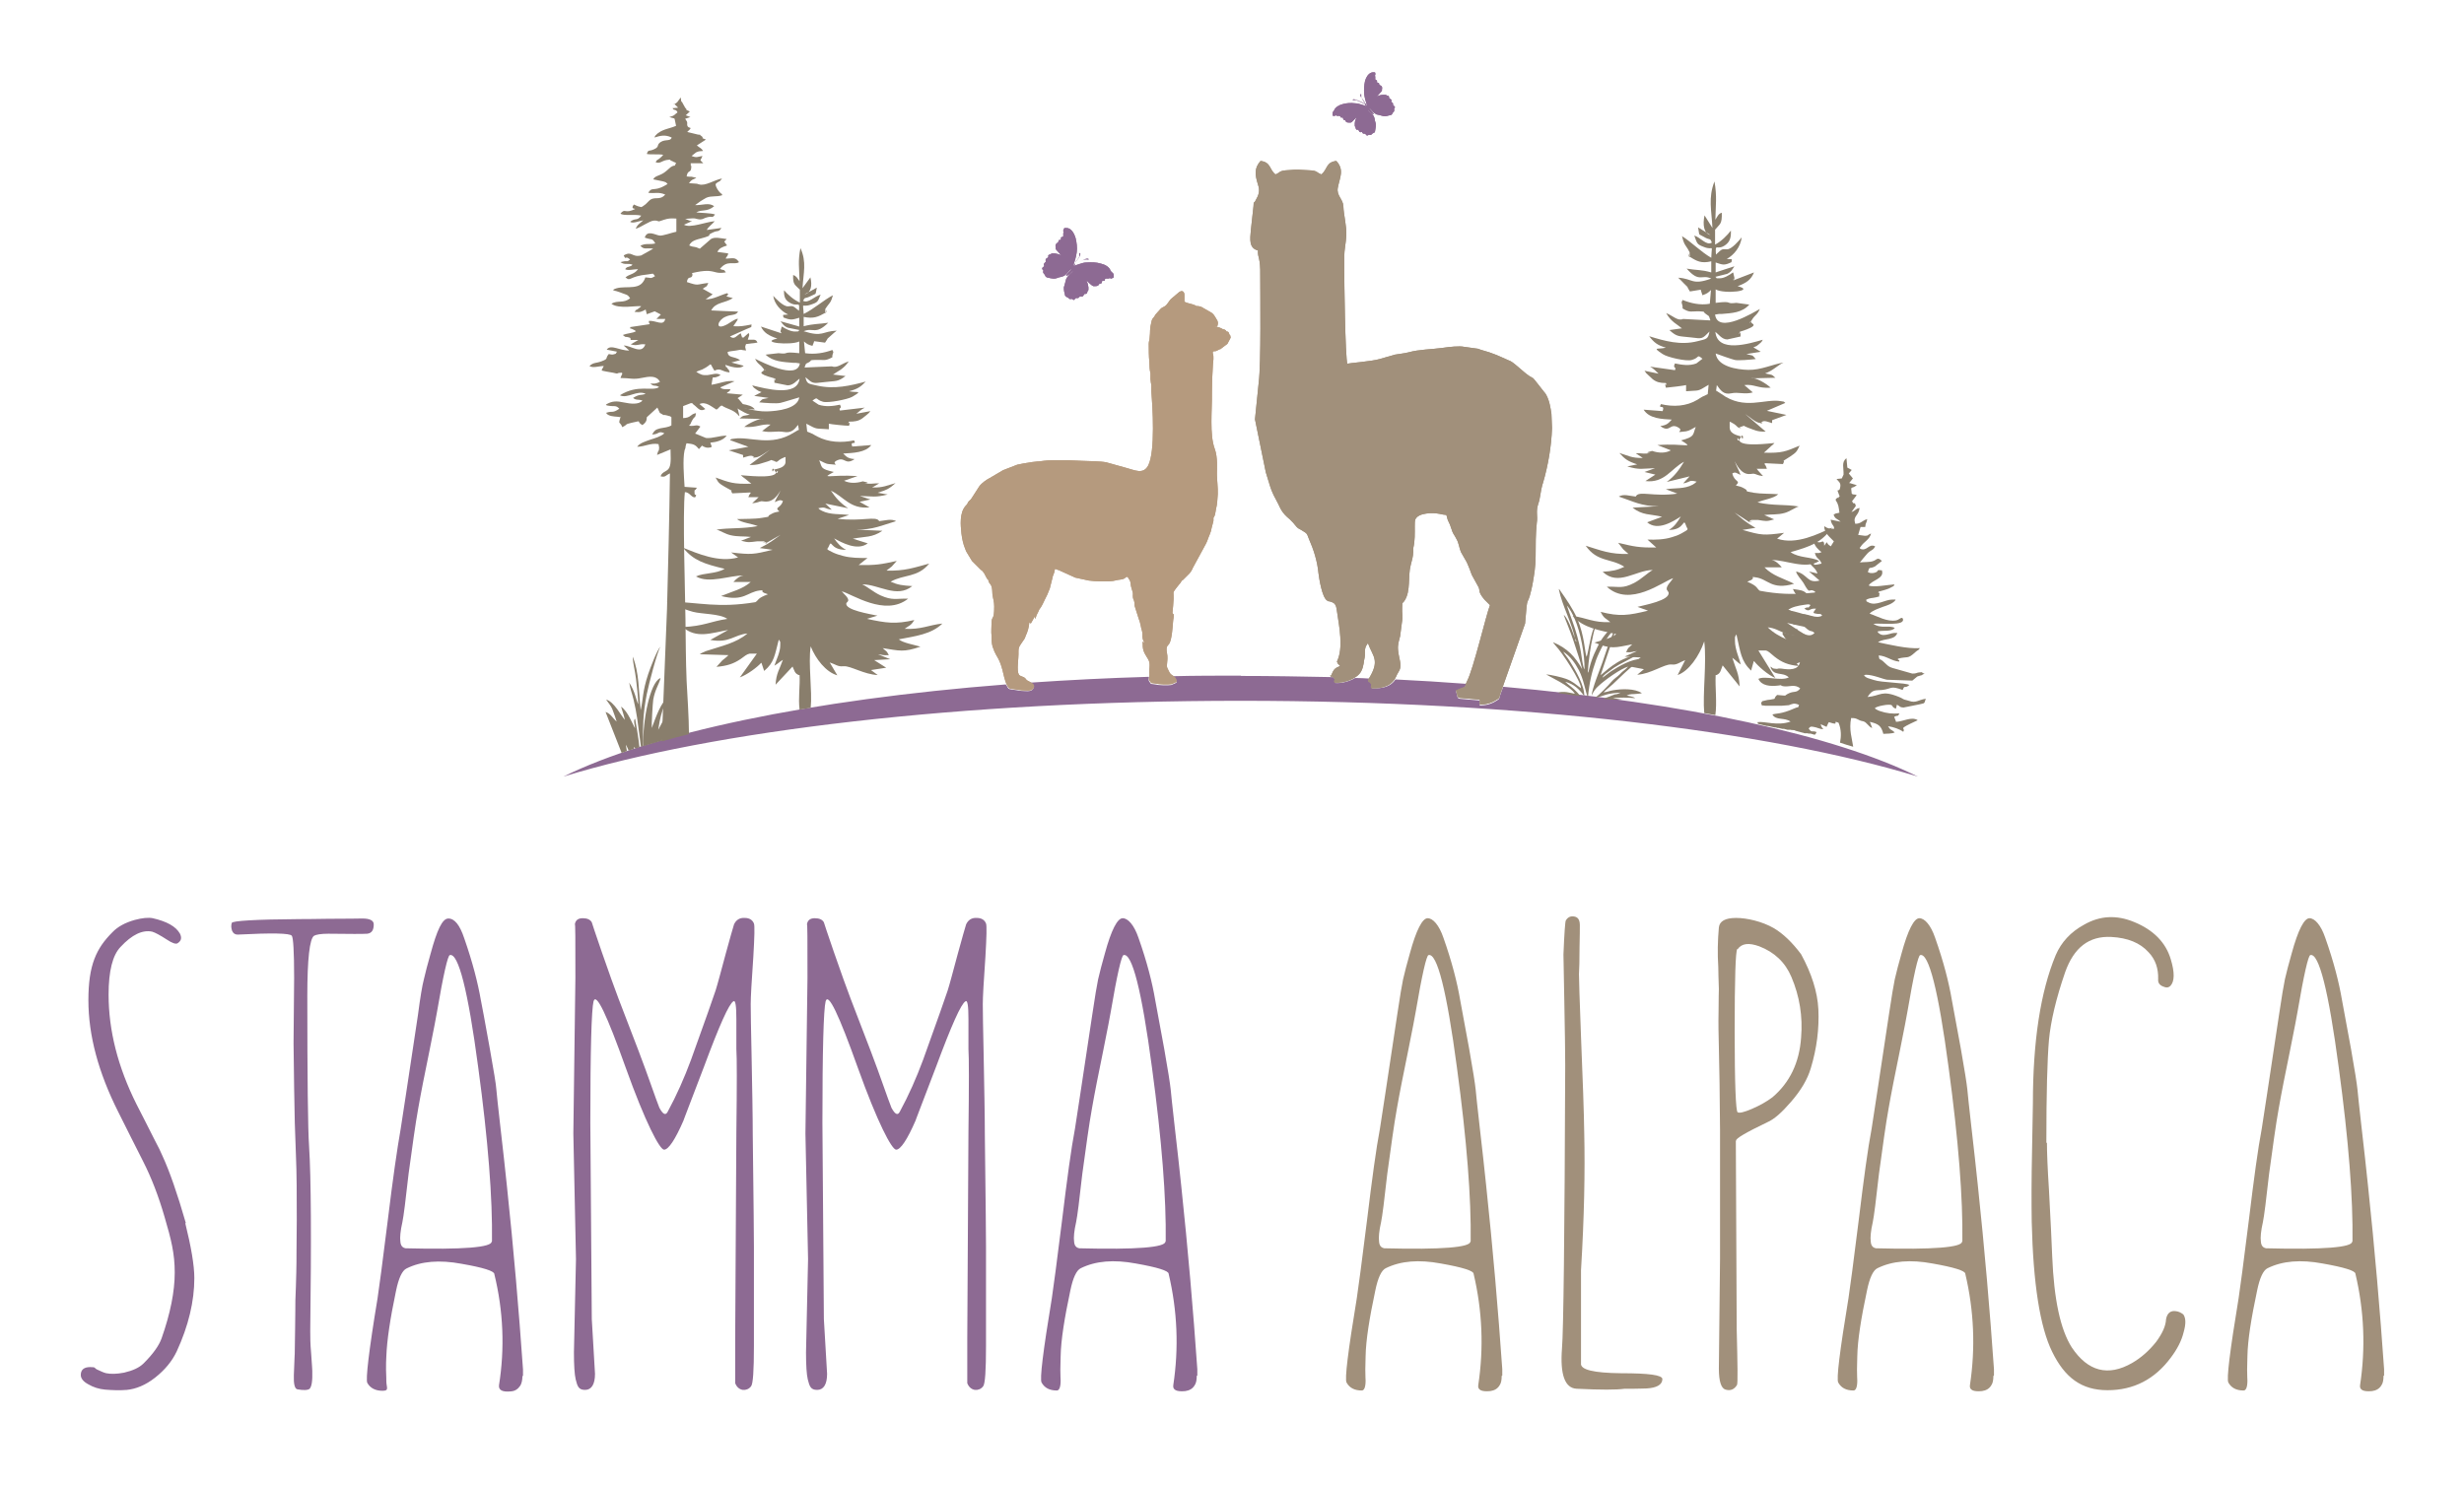 <svg viewBox="0 0 841.9 507.5" version="1.1" xmlns="http://www.w3.org/2000/svg" id="Ebene_1">
  
  <defs>
    <style>
      .st0 {
        fill: #a1907b;
      }

      .st0, .st1, .st2, .st3 {
        fill-rule: evenodd;
      }

      .st1 {
        fill: #b59a7e;
      }

      .st2 {
        fill: #897e6c;
      }

      .st3 {
        fill: #8d6a93;
      }
    </style>
  </defs>
  <g>
    <path d="M63.3,418c2,8.1,3.1,14.4,3.1,18.8,0,7.9-2,16.3-6,25-1.6,3.4-4.1,6.4-7.4,9-3.3,2.6-6.6,3.9-9.7,4.2-2.5.2-4.9.1-7.4-.1-2.1-.2-4-.8-5.7-1.8-1.7-.9-2.6-2-2.6-3.2,0-1.8,1.1-2.7,3.2-2.7s1.3.3,2.3.8c1.3.6,2.3,1.1,3.2,1.3,1.5.3,3.5.3,6.1-.2,3-.7,5.2-1.7,6.7-3.2,3.2-3.2,5.2-6,6.1-8.5,3-8.5,4.5-16,4.5-22.5s-1.2-11.3-3.5-19.1c-2-6.9-4.4-13.2-7.3-18.9-2.9-5.8-5.8-11.4-8.5-16.9-6.8-13.5-10.2-26.2-10.2-38.2s2.7-17.7,8.2-23.2c1.8-1.9,4.4-3.3,7.6-4.2,2.6-.7,4.7-.9,6.2-.6,4.8,1.1,7.9,2.8,9.3,5.3.7,1.5.4,2.5-.9,3.3-.6.3-1.8-.1-3.6-1.3-2.3-1.5-4-2.4-5-2.7-3.3-.7-6.9,1-10.8,5.2-2.7,2.8-4.1,8.2-4.1,16.3,0,12.3,3.2,24.8,9.5,37.4,2.1,4.2,4.2,8.1,6.1,12,1.4,2.6,2.3,4.5,2.8,5.7,2.4,5.2,5.1,12.9,8,23h0ZM105.8,474.6c-.6.5-2,.6-4.2.2-.9-.2-1.3-1.8-1.2-4.8.2-5.2.3-7.6.3-7.1.1-7.3.2-12.1.2-14.7s0-4.5.2-8.5c.1-3.6.2-6.4.2-8.6,0,.2,0-4.5.1-14.3,0-8.2,0-15.7-.3-22.4-.3-6.7-.5-14.2-.6-22.5-.1-10-.2-15.1-.2-15.4l.2-22.3c0-9-.3-13.8-.8-14.4-.6-.9-6.8-1-18.5-.4-.9,0-1.5-.4-1.9-1.3-.3-.9-.4-1.8-.1-2.7.2-.7,8-1.2,23.3-1.3,1,0,4.1,0,9.4-.1,7.1,0,11.1-.1,11.9-.1,2.6,0,3.9.7,3.9,2,0,2-.7,3-2.2,3.2-1.4.1-5.8.1-13.3,0-2.6,0-4.2.3-4.9.7-1.5,1-2.3,7.9-2.3,20.5,0,28.5.2,45.6.6,51.4.7,10.8.8,31.9.4,63.2,0,1.8,0,4.3.3,7.5.3,4,.4,6,.4,6.1.1,3.5-.2,5.6-1.1,6.3h0ZM168.1,424.2c.2-14.6-1.3-34.4-4.7-59.4-3.5-26.4-6.8-39.2-9.7-38.4-.7.1-2.2,6.6-4.4,19.5-.2,1.4-1.1,5.8-2.6,13.4-1.6,7.8-2.9,14.3-3.8,19.5-1,5.5-2,12.9-3.3,22.4-1,9-1.7,14.5-2.1,16.4-.7,3.1-.9,5.3-.7,6.7.1,1.4.7,2.1,1.8,2.3,19.6.5,29.4-.3,29.4-2.3h0ZM178.7,470.2v-2.2c-1.4-20.1-3.2-41-5.5-62.7-.6-5.5-1.3-12.4-2.3-20.8-.7-6.4-1.2-10.5-1.3-12.1-.1-1.8-.9-6.4-2.2-13.8-1.7-9.6-2.8-15.3-3.1-16.8-1-5.8-2.8-12.9-5.7-21.2-1.5-4.5-3.3-6.7-5.4-6.7s-3.9,4-6.1,12.1c-1,3.4-1.7,6.3-2.3,8.8-.5,1.9-1.2,5.9-2,12.1-3.4,22.7-5.4,35.7-5.9,38.9-1.2,6.8-2.7,17.2-4.4,31.2-1.8,14.5-3,23.4-3.5,26.7-3,18.1-4.1,27.8-3.5,28.9,1,1.8,2.8,2.7,5.2,2.7s1.3-1.1,1.3-3.4c0-.3,0-1.5-.1-3.7,0-1.7,0-3.3.1-4.6.2-5.5,1.3-12.9,3.3-22.4.9-4.4,2.1-7,3.6-7.7,5-2.5,11.3-3,18.8-1.6,7.5,1.3,11.2,2.5,11.2,3.5,3.1,12.7,3.6,25.4,1.6,38-.2,1.7,1.2,2.4,4.1,2.1,1.4-.1,2.4-.8,3.2-2,.4-.7.7-1.8.7-3.2h0ZM257.6,315.6c.3.7.2,4.5-.2,11.3-.6,8.5-.9,13.9-.9,16.3s.1,8.9.3,17.6c.2,11.3.4,20.3.4,27,.3,23.3.4,36,.4,38.2v34c0,8.4-.3,13-1,13.8-.7.9-1.7,1.3-2.8,1.2-1.2-.2-2.1-1-2.6-2.3v-15.5l.4-70.2c.2-16.2.2-25.7,0-28.5,0,1.1,0-2.3,0-10.2,0-4.5-.3-6.6-1-6.1-1.5.8-4.8,8.2-10,22.2-5,13.1-7.4,19.3-7,18.4-2.9,6.7-5.2,10.1-6.7,10.1s-6.4-9.3-13.1-28c-6.5-18.2-10.1-25.8-11-22.7-.7,2.8-1.1,16.7-1.1,41.6l.5,67,1.1,18.7c0,3.6-1.2,5.5-3.4,5.5s-2.6-1.2-3.2-3.6c-.4-1.7-.6-4.8-.6-9.2l.7-31.9-.9-42.9.7-53.2c0-13,0-19.1-.2-18.2.2-1.5,1.1-2.2,2.7-2.2s2.6.5,3.1,1.4c0,.2,1.2,3.6,3.4,10.1,2.5,7.2,4.4,12.5,5.7,15.9,5.6,14.4,9.2,24,10.8,28.6,1.6,4.6,2.7,7.5,3.2,8.8,1.2,2.2,2.1,2.7,2.8,1.4,3.1-5.7,5.7-11.6,8-17.8,5-13.9,7.8-21.8,8.4-23.7.7-2.2,1.8-6.4,3.5-12.7,1.5-5.4,2.4-8.7,2.8-9.9.7-1.5,1.9-2.3,3.6-2.2,1.7,0,2.7.7,3.2,1.9h0ZM336.9,315.6c.3.7.2,4.5-.2,11.3-.6,8.5-.9,13.9-.9,16.3s.1,8.9.3,17.6c.2,11.3.4,20.3.4,27,.3,23.3.4,36,.4,38.2v34c0,8.4-.3,13-1,13.8-.7.9-1.7,1.3-2.8,1.2-1.2-.2-2.1-1-2.6-2.3v-15.5l.4-70.2c.2-16.2.2-25.7,0-28.5,0,1.1,0-2.3,0-10.2,0-4.5-.3-6.6-1-6.1-1.5.8-4.8,8.2-10,22.2-5,13.1-7.4,19.3-7,18.4-2.9,6.7-5.2,10.1-6.7,10.1s-6.4-9.3-13.1-28c-6.5-18.2-10.1-25.8-11-22.7-.7,2.8-1.1,16.7-1.1,41.6l.5,67,1.1,18.7c0,3.6-1.2,5.5-3.4,5.5s-2.6-1.2-3.2-3.6c-.4-1.7-.6-4.8-.6-9.2l.7-31.9-.9-42.9.7-53.2c0-13,0-19.1-.2-18.2.2-1.5,1.1-2.2,2.7-2.2s2.6.5,3.1,1.4c0,.2,1.2,3.6,3.4,10.1,2.5,7.2,4.4,12.5,5.7,15.9,5.6,14.4,9.2,24,10.8,28.6,1.6,4.6,2.7,7.5,3.2,8.8,1.2,2.2,2.1,2.7,2.8,1.4,3.1-5.7,5.7-11.6,8-17.8,5-13.9,7.8-21.8,8.4-23.7.7-2.2,1.8-6.4,3.5-12.7,1.5-5.4,2.4-8.7,2.8-9.9.7-1.5,1.9-2.3,3.6-2.2,1.7,0,2.7.7,3.2,1.9h0ZM398.3,424.2c.2-14.6-1.3-34.4-4.7-59.4-3.5-26.4-6.8-39.2-9.7-38.4-.7.1-2.2,6.6-4.4,19.5-.2,1.4-1.1,5.8-2.6,13.4-1.6,7.8-2.9,14.3-3.8,19.5-1,5.5-2,12.9-3.3,22.4-1,9-1.7,14.5-2.1,16.4-.7,3.1-.9,5.3-.7,6.7.1,1.4.7,2.1,1.8,2.3,19.6.5,29.4-.3,29.4-2.3h0ZM408.9,470.2c0,1.4-.2,2.5-.7,3.2-.7,1.2-1.8,1.8-3.2,2-3,.3-4.4-.4-4.1-2.1,1.9-12.6,1.4-25.3-1.6-38,0-1-3.8-2.2-11.2-3.5-7.5-1.4-13.7-.9-18.8,1.6-1.5.7-2.7,3.3-3.6,7.7-2,9.4-3.2,16.9-3.3,22.4,0,1.3-.1,2.9-.1,4.6,0,2.2.1,3.4.1,3.7,0,2.3-.5,3.4-1.3,3.4-2.5,0-4.2-.9-5.2-2.7-.7-1.1.5-10.7,3.5-28.9.5-3.3,1.7-12.2,3.5-26.7,1.7-14,3.1-24.4,4.4-31.2.5-3.2,2.5-16.2,5.9-38.9.9-6.1,1.6-10.2,2-12.1.6-2.5,1.3-5.4,2.3-8.8,2.2-8.1,4.3-12.1,6.1-12.1s3.9,2.3,5.4,6.7c2.9,8.2,4.7,15.3,5.7,21.2.3,1.5,1.3,7.2,3.1,16.8,1.3,7.3,2,11.9,2.2,13.8.1,1.6.6,5.6,1.3,12.1,1,8.4,1.7,15.3,2.3,20.8,2.3,21.7,4.1,42.6,5.5,62.7v2.2Z" class="st3"></path>
    <path d="M502.5,424.2c.2-14.6-1.3-34.4-4.7-59.4-3.5-26.4-6.8-39.2-9.7-38.4-.7.1-2.2,6.6-4.4,19.5-.2,1.4-1.1,5.8-2.6,13.4-1.6,7.8-2.9,14.3-3.8,19.5-1,5.5-2,12.9-3.3,22.4-1,9-1.7,14.5-2.1,16.4-.7,3.1-.9,5.3-.7,6.7.1,1.4.7,2.1,1.8,2.3,19.6.5,29.4-.3,29.4-2.3h0ZM513.1,470.2c0,1.4-.2,2.5-.7,3.2-.7,1.2-1.8,1.8-3.2,2-3,.3-4.4-.4-4.1-2.1,1.9-12.6,1.4-25.3-1.6-38,0-1-3.8-2.2-11.2-3.5-7.5-1.4-13.7-.9-18.8,1.6-1.5.7-2.7,3.3-3.6,7.7-2,9.4-3.2,16.9-3.3,22.4,0,1.3-.1,2.9-.1,4.6,0,2.2.1,3.4.1,3.7,0,2.3-.5,3.4-1.3,3.4-2.5,0-4.2-.9-5.2-2.7-.7-1.1.5-10.7,3.5-28.9.5-3.3,1.7-12.2,3.5-26.7,1.7-14,3.1-24.4,4.4-31.2.5-3.2,2.5-16.2,5.9-38.9.9-6.1,1.6-10.2,2-12.1.6-2.5,1.3-5.4,2.3-8.8,2.2-8.1,4.3-12.1,6.1-12.1s3.9,2.3,5.4,6.7c2.9,8.2,4.7,15.3,5.7,21.2.3,1.5,1.3,7.2,3.1,16.8,1.3,7.3,2,11.9,2.2,13.8.1,1.6.6,5.6,1.3,12.1,1,8.4,1.7,15.3,2.3,20.8,2.3,21.7,4.1,42.6,5.5,62.7v2.2h0ZM539.5,332.9c0,1.4.2,8.5.7,21.4.6,14.7,1,25.7,1.1,32.8.3,13.2,0,28.9-1.1,47v31.8c-.3,2.2,4.3,3.3,13.7,3.4,9.4,0,14.1.6,14.1,2,0,1.9-1.9,3-5.4,3.2-1,0-2.4.1-4.3.1-1.6,0-2.8,0-3.2,0-2.8.4-8.2.4-16.4,0-4-.2-5.7-4.8-5-13.8.5-5.9.9-38.1,1.1-96.7,0-4-.1-11.3-.3-21.7-.2-9.7-.3-15.1-.3-16.2.3-7.5.6-11.3.8-11.6.6-1.1,1.6-1.6,2.8-1.4,1.4.2,2,1.2,2,3s0,3.2-.1,7.3c0,4.7-.1,7.8-.2,9.4h0ZM593.6,324.3c-.6.7-.9,10.1-.9,28.2,0,18,.4,27.2,1,27.6.6.4,2.2,0,4.8-1.1,2.8-1.2,5.1-2.5,7.1-4,5.9-5,9.2-11.8,9.8-20.4.6-7.2-.5-14.1-3.3-20.7-2.1-5-5.8-8.5-11-10.5-3.6-1.3-6-1-7.4,1h0ZM593.1,389.9c0,1.3.1,22.8.3,64.5.3,12.1.4,18.4.1,18.9-.9,1.5-2.2,2.1-3.9,1.6-1.5-.4-2.3-2.8-2.3-7.2l.4-37.5v-44.1c-.1-11.9-.2-21.3-.4-28.2-.1-4-.2-8.1-.1-12.4,0-4.5.1-7,.1-7.5-.1-3.4-.2-5.9-.2-7.6-.3-4.5-.2-9,.2-13.4.2-2.2,2.2-3.3,5.9-3.3s8.9,1.2,12.9,3.5c3.2,1.9,6.3,4.9,9.3,8.9,3.6,6.6,5.6,12.9,5.9,18.8.3,6.6-.5,13.3-2.6,20.2-1.1,3.7-3.3,7.5-6.8,11.5-3.1,3.6-5.7,5.9-8,6.9-7.3,3.5-10.9,5.6-10.7,6.3h0ZM670.5,424.2c.2-14.6-1.3-34.4-4.7-59.4-3.5-26.4-6.8-39.2-9.7-38.4-.7.1-2.2,6.6-4.4,19.5-.2,1.4-1.1,5.8-2.6,13.4-1.6,7.8-2.9,14.3-3.8,19.5-1,5.5-2,12.9-3.3,22.4-1,9-1.7,14.5-2.1,16.4-.7,3.1-.9,5.3-.7,6.7.1,1.4.7,2.1,1.8,2.3,19.6.5,29.4-.3,29.4-2.3h0ZM681.1,470.2c0,1.4-.2,2.5-.7,3.2-.7,1.2-1.8,1.8-3.2,2-3,.3-4.4-.4-4.1-2.1,1.9-12.6,1.4-25.3-1.6-38,0-1-3.8-2.2-11.2-3.5-7.5-1.4-13.7-.9-18.8,1.6-1.5.7-2.7,3.3-3.6,7.7-2,9.4-3.2,16.9-3.3,22.4,0,1.3-.1,2.9-.1,4.6,0,2.2.1,3.4.1,3.7,0,2.3-.5,3.4-1.3,3.4-2.5,0-4.2-.9-5.2-2.7-.7-1.1.5-10.7,3.5-28.9.5-3.3,1.7-12.2,3.5-26.7,1.7-14,3.1-24.4,4.4-31.2.5-3.2,2.5-16.2,5.9-38.9.9-6.1,1.6-10.2,2-12.1.6-2.5,1.3-5.4,2.3-8.8,2.2-8.1,4.3-12.1,6.1-12.1s3.9,2.3,5.4,6.7c2.9,8.2,4.7,15.3,5.7,21.2.3,1.5,1.3,7.2,3.1,16.8,1.3,7.3,2,11.9,2.2,13.8.1,1.6.6,5.6,1.3,12.1,1,8.4,1.7,15.3,2.3,20.8,2.3,21.7,4.1,42.6,5.5,62.7v2.2h0ZM699.4,390.6c0,3.1.2,8.5.7,16.2.6,10.6.9,18.1,1.1,22.6.6,14.7,2.8,25,6.7,31.1,5.5,8.2,12.4,10,20.6,5.3,3.1-1.8,5.8-4.2,8.2-7.2,2.2-3,3.3-5.5,3.4-7.8.4-2.1,1.6-3,3.4-2.7.9.1,1.7.5,2.5,1.1.9,1.3.9,3.3.1,6.1-.7,2.9-2.2,5.8-4.4,8.7-5.5,7.4-12.7,11.1-21.6,11.1s-14.6-4.3-18.9-13.1c-4.2-8.5-6.5-23.4-7-44.4-.1-6.7-.1-14.6.1-23.7.2-10.8.3-16.5.3-16.8,0-21.3,2.6-38.2,7.8-50.7,1.9-4.4,5.1-7.9,9.7-10.4,5.4-3.1,11.1-3.4,17.1-.9,6.6,2.7,10.8,7,12.5,12.7,1.4,4.6,1.3,7.6-.1,9.1-.7.7-1.5.7-2.6.2-1.2-.5-1.7-1.3-1.6-2.5.1-3.6-.9-6.7-3.3-9.2-2.9-3.2-7.1-4.9-12.7-5.2-7.6-.4-12.8,3.6-15.8,12.1-3.1,9-4.9,16.7-5.5,23-.6,6.8-.9,18.6-.9,35.2h0ZM803.8,424.2c.2-14.6-1.3-34.4-4.7-59.4-3.5-26.4-6.8-39.2-9.7-38.4-.7.1-2.2,6.6-4.4,19.5-.2,1.4-1.1,5.8-2.6,13.4-1.6,7.8-2.9,14.3-3.8,19.5-1,5.5-2,12.9-3.3,22.4-1,9-1.7,14.5-2.1,16.4-.7,3.1-.9,5.3-.7,6.7.1,1.4.7,2.1,1.8,2.3,19.6.5,29.4-.3,29.4-2.3h0ZM814.4,470.2c0,1.4-.2,2.5-.7,3.2-.7,1.2-1.8,1.8-3.2,2-3,.3-4.4-.4-4.1-2.1,1.9-12.6,1.4-25.3-1.6-38,0-1-3.8-2.2-11.2-3.5-7.5-1.4-13.7-.9-18.8,1.6-1.5.7-2.7,3.3-3.6,7.7-2,9.4-3.2,16.9-3.3,22.4,0,1.3-.1,2.9-.1,4.6,0,2.2.1,3.4.1,3.7,0,2.3-.5,3.4-1.3,3.4-2.5,0-4.2-.9-5.2-2.7-.7-1.1.5-10.7,3.5-28.9.5-3.3,1.7-12.2,3.5-26.7,1.7-14,3.1-24.4,4.4-31.2.5-3.2,2.5-16.2,5.9-38.9.9-6.1,1.6-10.2,2-12.1.6-2.5,1.3-5.4,2.3-8.8,2.2-8.1,4.3-12.1,6.1-12.1s3.9,2.3,5.4,6.7c2.9,8.2,4.7,15.3,5.7,21.2.3,1.5,1.3,7.2,3.1,16.8,1.3,7.3,2,11.9,2.2,13.8.1,1.6.6,5.6,1.3,12.1,1,8.4,1.7,15.3,2.3,20.8,2.3,21.7,4.1,42.6,5.5,62.7v2.2Z" class="st0"></path>
  </g>
  <g>
    <path d="M455.8,37.8c.4-1.2,1.8-1.9,2.9-2.2,1.4-.4,2.9-.5,4.3-.3.7,0,1.4.2,2.1.4.4.1,1.4.5,1.8.5,0,0,0-.1,0-.2,0,0,0,0-.2,0,0,0-.2-.1-.3-.2,0,0,0,0,0,0,0,0,0-.1,0-.2,0,0,0,0,0,0-.7-.4-1.4-.6-2.1-1-.3-.1-.6-.3-.9-.4-.4-.1-.7,0-1.1,0-.1,0-.1-.2,0-.2.5-.2,1.3.2,1.8.4.8.4,1.6.7,2.3,1.1,0,0,0,0,0,0,0,0,.1,0,.1,0-.4-.7-.8-1.2-1.2-1.9-.2-.3-.7-1-.4-1.4,0,0,.1,0,.2,0,0,.1,0,.3,0,.4,0,0,0,.4,0,.5,0,.3.2.5.4.7.3.5.8,1,1,1.6,0,0,0,0,0,0,.1,0,.2,0,.2.2,0,0,.1,0,.1.2,0,0,0,.1,0,.2,0,0,.1,0,.2,0,0-.4-.4-1.5-.5-1.9-.2-.7-.3-1.4-.4-2.1-.1-1.5,0-2.9.3-4.3.3-1.1,1-2.5,2.2-2.9.3-.1,1.6-.3,1.3.4,0,0,0,0,0,0,0,0,.1.2,0,.3,0,.2,0,.3-.2.4,0,0,0,0,0,0,.1,0,.2.1.2.3,0,.2,0,.3,0,.5,0,.1,0,.2,0,.4,0,.1.2.2.3.3.1,0,.3,0,.3.2,0,.1,0,.3,0,.5,0,.1.2.1.3.2.1,0,.3,0,.4.2,0,.1,0,.4.2.5.1.2.4.2.6.4,0,0,0,0,0,0,.3.3.3.8.2,1,0,0,0,.3,0,.4,0,.3-.3.5-.4.7-.3.3-.6.6-.9,1-.2.2-.3.3-.4.5.6-.4,1.4-.6,2.1-.6.2,0,.5,0,.8,0,.2,0,.5.3.7.3.4,0,.6.3.5.7.2.4.6.4.8.7.1.1,0,.5,0,.6,0,.1,0,.2.1.2.1.1.3.2.4.3,0,.1.1.3.1.5,0,0,0,.1,0,.2,0,0,0,0,0,0,.1.2.5.4.6.6,0,0,0,.1,0,.2,0,.1,0,.2-.2.4-.1.1-.1.3,0,.4,0,0,0,.1,0,.2,0,.2-.1.5-.3.6-.2.1-.2.4-.4.6-.1.2-.2.3-.4.4-.3.1-1.1.2-1.2.3-.4,0-.8.2-1.2.1-.4,0-.8-.2-1.3-.3-.4-.1-.9-.2-1.3-.3-.4-.2-.7-.5-1-.7-.1-.1-.7-.8-.9-1,0,0-.3-.3-.5-.4,0,0,0,0,0,.1.5.6,1.3,1.3,1.5,1.9,0,0,0,.1,0,.1-.8-.2-1.4-.9-1.9-1.5,0,0,0,0-.1,0,.1.2.3.4.4.5.2.3.9.8,1,.9.3.3.6.6.7,1,.2.4.2.9.3,1.3.1.4.3.8.3,1.3,0,.4,0,.8-.1,1.2,0,0-.1.8-.2,1.2,0,.2-.2.3-.4.4-.2.1-.5.2-.6.4-.2.2-.4.4-.6.3,0,0-.1,0-.2,0-.2-.1-.3,0-.4,0-.2.2-.3.2-.4.2,0,0-.1,0-.2,0-.2-.1-.4-.5-.6-.6,0,0,0,0,0,0,0,0-.2,0-.2,0-.2,0-.4,0-.5-.1-.1,0-.2-.3-.3-.4,0,0-.1-.1-.2-.1-.1,0-.4.2-.6,0-.3-.2-.3-.7-.7-.8-.4.2-.6-.1-.7-.5,0-.3-.3-.6-.3-.8,0-.2,0-.5,0-.8,0-.7.3-1.5.6-2.1-.2.1-.3.3-.5.5-.3.3-.6.6-.9.9-.2.2-.4.4-.7.4-.1,0-.4,0-.4,0-.2,0-.7,0-1-.2,0,0,0,0,0,0-.2-.2-.3-.4-.4-.6-.1-.1-.4,0-.5-.2-.1,0-.1-.2-.2-.4,0-.1,0-.3-.2-.3-.2-.1-.4,0-.5,0-.1,0-.1-.2-.2-.3,0-.1-.2-.3-.3-.3-.1,0-.3,0-.4,0-.2,0-.3,0-.5,0-.1,0-.2-.1-.3-.2,0,0,0,0,0,0-.1,0-.3.1-.4.2-.1,0-.3,0-.3,0,0,0,0,0,0,0-.7.3-.5-1-.4-1.3Z" class="st3"></path>
    <path d="M379.5,92.6c-.4-1.4-2-2.2-3.3-2.5-1.6-.5-3.2-.5-4.9-.4-.8,0-1.6.2-2.4.5-.4.1-1.6.6-2.1.6,0,0,0-.1,0-.2,0,0,0,0,.2,0,0,0,.3-.1.3-.2,0,0,0,0,0,0,0,0,0-.1,0-.2,0,0,0,0,0,0,.8-.4,1.6-.7,2.4-1.1.3-.2.7-.3,1-.4.4-.1.8,0,1.2,0,.1,0,.1-.2,0-.2-.6-.3-1.5.2-2,.5-.9.4-1.8.8-2.6,1.2,0,0,0,0,0,0,0,0-.1,0-.1,0,.4-.8.9-1.4,1.4-2.1.2-.4.8-1.2.4-1.6,0,0-.2,0-.2,0,0,.1-.1.4,0,.5,0,0,0,.5,0,.5,0,.3-.3.6-.4.8-.4.6-.9,1.1-1.1,1.8,0,0,0,0,0,0-.1,0-.2.1-.2.2,0,0-.1.1-.1.2,0,0,0,.2,0,.2,0,0-.1,0-.2,0,0-.4.5-1.7.6-2.1.2-.8.4-1.6.5-2.4.2-1.6,0-3.3-.4-4.9-.4-1.3-1.2-2.9-2.5-3.3-.4-.1-1.8-.3-1.5.5,0,0,0,0-.1,0-.1.1-.1.3-.1.4,0,.2,0,.3.2.5,0,0,0,0,0,0-.1,0-.2.2-.2.3,0,.2,0,.4,0,.6,0,.1,0,.3,0,.4,0,.1-.2.3-.4.3-.1,0-.3,0-.4.2,0,.2,0,.4,0,.6,0,.2-.2.2-.4.2-.2,0-.3,0-.4.2-.1.2,0,.5-.2.6-.2.2-.4.3-.6.5,0,0,0,0,0,0-.3.4-.3.9-.2,1.1,0,0,0,.3,0,.5,0,.3.3.6.5.8.3.4.7.7,1,1.1.2.2.3.4.5.5-.7-.4-1.6-.6-2.3-.7-.3,0-.6,0-.9,0-.2,0-.5.3-.8.4-.4,0-.7.3-.5.8-.2.4-.7.4-.9.8-.1.2,0,.5,0,.7,0,.1,0,.2-.1.3-.1.1-.3.2-.4.4-.1.1-.2.4-.1.6,0,0,0,.2.1.3,0,0,0,0,0,0-.2.3-.6.5-.7.7,0,0,0,.1,0,.2,0,.1,0,.3.3.5.1.2.2.3,0,.5,0,0,0,.1,0,.2,0,.2.2.5.4.7.2.1.3.5.4.7.1.2.3.3.5.4.4.1,1.3.3,1.3.3.5,0,.9.2,1.4.1.5,0,1-.3,1.4-.4.5-.1,1-.2,1.5-.4.5-.2.8-.5,1.1-.8.2-.2.8-.9,1.1-1.2.1-.1.4-.3.5-.5,0,0,0,.1,0,.2-.5.7-1.5,1.4-1.7,2.1,0,0,0,.1,0,.1.9-.2,1.5-1,2.2-1.7,0,0,.1,0,.2-.1-.1.2-.4.4-.5.6-.3.3-1,.9-1.1,1.1-.3.3-.6.7-.8,1.1-.2.5-.2,1-.4,1.5-.1.5-.3,1-.4,1.4,0,.5,0,.9.1,1.4,0,0,.2.9.3,1.3,0,.2.2.4.4.5.2.2.5.2.7.4.2.2.5.5.7.4,0,0,.1,0,.2,0,.2-.1.4,0,.5,0,.2.2.3.3.4.3,0,0,.2,0,.2,0,.2-.2.4-.5.7-.7,0,0,0,0,0,0,0,0,.2,0,.2.1.2,0,.4,0,.6-.1.1-.1.2-.3.4-.4,0,0,.2-.1.3-.1.2,0,.5.2.7,0,.4-.3.4-.7.8-.9.4.2.7-.1.8-.5,0-.3.3-.6.4-.8,0-.3,0-.6,0-.9-.1-.8-.3-1.6-.7-2.4.2.2.4.3.5.5.3.3.7.7,1.1,1,.2.2.5.4.8.5.1,0,.4,0,.5,0,.2,0,.7,0,1.1-.2,0,0,0,0,0,0,.2-.2.3-.5.5-.6.1-.1.4,0,.6-.2.2,0,.2-.3.2-.4,0-.2,0-.3.2-.4.2-.1.5,0,.6,0,.1,0,.2-.3.2-.4,0-.2.2-.3.3-.4.1,0,.3,0,.4,0,.2,0,.4,0,.6,0,.2,0,.3-.1.3-.2,0,0,0,0,0,0,.2,0,.3.2.5.2.1,0,.3,0,.4-.1,0,0,0,0,0-.1.7.3.6-1.1.4-1.5Z" class="st3"></path>
  </g>
  <path d="M424.1,231c10.5,0,20.9.2,31,.4,0,0,0,0,0,0h.4c.1,0,.2.2.3.3.8.9,0-.5.4.5.3.7-.5,0,0,1.2,2,.2,4.8-.5,6.8-1.7,1.7,0,3.3.1,5,.2-.1.2-.2.4-.3.5.5,1.9-.2-.1.7.9.9,1.1,0,.7.4,1.9,3.9.2,6.5-.7,8-3,8.2.4,16.3.9,24.2,1.5l-.2.4s-.2.8-.2.9c-1.2.4-2.2.8-3.1,1.2l.4,1.6c0,0,.1.3.1.4.2.3-.1.3.7.6l6.9.6v1.7c2.1,0,3.9-.5,5.5-1.5,1.4-.9,1-.4,1.5-2.1l1-2.8c62.4,5.5,113.2,16.6,141.7,30.7-51.1-15.6-135.7-25.9-231.4-25.9s-180.2,10.2-231.4,25.9c30-14.8,84.5-26.3,151.2-31.5,0,0,0,.2.2.3.4.6.4,1,1,1.3l4,.6c1.2,0,3.4.5,4.1-.7.6-1-.2-1.6-1.1-2.1,13.2-.9,26.8-1.6,40.7-2-.1.8-.3,1.2.2,1.8.3.3.2.2.4.6l1.5.2c1.1.3,4.3.4,5.5.2l1.8-.8c-.2-1.4-.8-1.8-1.4-2.2,7.7-.2,15.4-.2,23.3-.2Z" class="st3"></path>
  <g>
    <path d="M225.7,231.8c-.7,2.4-1.9,3.9-2.5,7.3-.2,1.3-.6,8.5-.5,9.7,1.3-3.5,3.2-9.1,5.8-10.7-.6,2.2-2.4,2.8-3.6,11.3l1.4-2.6c1.1-2,3.5-4.9,5-5.2-.5.8-1.3,1.8-1.9,2.5-2.3,2.7-1,2.2-1,2.5,0,.7-1.5,3.7-2.2,6.5-2.2.6-4.3,1.3-6.4,1.9-.3-8.7,2.3-21.6,5.7-23.2h0ZM226.4,253.1c.6-.2,1.2-.3,1.8-.5l.2-.2,4.6-5.4c-2.8.1-5.4,4.8-6.6,6.1h0ZM225.7,220.9c-1.2,1.2-3.4,7.1-4.2,9.4-2.1,6.3-1.7,8.7-2.6,12.4-.7-6.8-.5-12.8-2.7-18.3,0,2.1.8,4.9,1.1,7.5.3,2.6.7,5.9.8,8.8-.9-1.8-1-4.2-3.1-7.4.2,1.7,1,3.8,1.5,5.9.5,2.1.9,4.2,1.2,6.2l1.3,9.8.7-.2c0-6.4-.1-10.8,1.3-17.8.7-3.5,3.5-14.2,4.7-16.4h0ZM210.7,246.6c-.2-.8-1.1-3.3-1.5-4.3-.5-1.2-1.3-2-2.1-3.2,2.7.6,5.3,5.8,6.4,6.9-.4-1.9-.9-3.1-1.3-4.5,2.4,1.6,4,6.2,4.8,7.4,0-.2-.3-1.9-.3-1.9,0-1.5-.2-.4.3-1.4.3,1.6,1.1,6.1,1.5,9.8l-1.4.4c-.1-.2-.3-.3-.5-.5v.6c-.5.2-1.2.4-1.8.6l-.9-2c0,.8.2,1.5.3,2.2-.6.2-1.2.4-1.8.6l-5.5-14c1.8.6,2.4,2.1,3.7,3.2Z" class="st2"></path>
    <path d="M230.4,35.5l1.3,1.3-2.1.2c.1,0,.3,0,.3.1.3.8,1,0,1.6,1.3-1.4,1-.7,1-2.8,1.6l1,.3c0,0,.2,0,.4.1.1,0,.3.1.4.2l.5,2.4c-2,.9-4.3,1.1-6,2.4,0,0-.2.1-.3.2-.1,0-.4.4-.5.5-.4.4-.2,0-.6.9,2-.6,3.6-1.1,5.9,0-.5,1.6-2.7.2-4.4,2.1-.5.6,0,1.2-1.6,1.9-1.9.9-1.9-.1-2.5,1.6.8.3,4.2,0,5.6.3l-.5.6c-.7.6-.3.3-.8.7-1.1.9-.3-.2-1.3,1.2,1.4.7,2.1-.4,3.7-.7,2-.3,1.1,0,1.5.2,0,0,.2.1.3.1.1,0,.5.2.6.3.9.4,0-.1.9.4-.8,1.7,0,.3-1.8,1.4l-1.5,1.3c-2,1.8-3.9,1.5-4.5,2.9l3.4.7c1.2.4.8.2,1.5.9-1.2.6-1.7,1.1-3.2,1.5-1.9.5-2.4-.2-3.4,1.5,2.3.3,3.5-.4,5.8.6-2,2.3-3.7.3-5.6,2.2l-.5.5c0,0-.2.2-.2.2,0,0-.2.2-.2.2,0,0-.2.2-.2.2l-1.1.8c-.8.3-.1.2-1.1,0-.3,0-1.6-.6-1.8-.7-1.8,2.2,2.2.9-.7,2-2.5.9-2.4-.7-3.9,1.1,1,.9,4.7.1,7.1.7-1.5,2-1.9.6-3.8,2.1.9.7,2.8-.2,4.5-.5-1.2,1.1-2,1.4-2.6,2.9,2-.6,4.7-2.7,6.2-2.8,2.4-.1.5.8,3.5-.3,1.6-.5,2.2-.5,4.2-.4v4.5c-1.6.3-4.7,1.5-5.8,1.3-1.4-.2-4.2-2-5,.7,2.3.9,2.5,0,3.6,2-2.1.5-3.2-.2-5.1.8,1.4,1.5,1.9.6,4.4,1l-4.1,2.3c-3.3.8-3.1-1.7-6,0,1,2,.2-.3,2.2,1.4-1.2,1-.8.3-2.5.7l-.8.2c1.5,1.1,2.5.2,4.2.9,0,0-.3,0-.3.2,0,.1-.3.1-.3.2-1.2.5-1.4.2-2,1.1.9.6,3,0,4.4,0-1.3,1.8-2.8,1.6-4.3,2.8,1.9,1.6,1.1-.4,7.6-1,2-.2,1.6-.7,2.5.6-1.7,1-1.2.5-3.3.4-.6,1.5,0,.2-.6,1.3-2.1,3.5-7.5,1-10.5,3l.7.3c0,0,.3,0,.4.1.1,0,.3,0,.4.1,1.2.4.7.2,1.7.6,1.5.6,1.8.4,2.7,1.7-2.1,1.9-4.2.6-6.4,1.9,2.4,2,9.1.5,10.2.9l-1,.8c-1.1.9-.2-.3-1.3,1.1,2,.2,2.3,0,3.8-.8l.4,1.6,2.7-1,2.1,1.1-1.5,1.5h3c-.6,2.7-3.2.4-5.6.7,0,.5,0,.6.2.8,0,0,0,.2.1.3l-6.7,1c.3,1.3-.3.1.8.7.1,0,.5.3.6.3,0,0,.3.1.3.2,0,0,.2.1.3.2-1.1.7-2.7.6-4.5,1.3,1.3,1.1.8.4,2,.8,1,.3.4.2.7.9h2.6c0,0-2.6,1.5-2.6,1.5,2.5.7,2.7-.3,5,0-1.3,3.7-4.9.3-7.4.4l1.9,1.7c-3.3.1-6.3-2.3-7.7-.3l3.5.7c-.6.8,0,.6-1.1.9-.6.2-1.1,0-1.7-.1-1.4,1.7.1,1.5-2.5,2.5-1.9.7-2.7.3-4.1,1.6,1.2.8,3.2,0,4.9,0-.8,1.8-1.4,1.4.9,1.9l2.3.4c2.3.6.6,0,3,0,.3.8.1,0,0,.6,0,0-.4.8-.5,1.2,3.2,0,4.3.6,7.1,0,2.9-.6,5.2-.9,6.4,1.3l-.7.3c-.5.2-.5.2-1.1.3-.4,0-1.4,0-1.5,0,1.5,1.3,1.3.2,3,1.2-2.4,1.6-7.2-1.1-13.4,2.8,2.6,1.3,5.9-1.9,8.8-.5-1.9.7-1.8-.1-4.3,1.4,1,.9,1.8.4,3.2.9-1.2,1.5-4.2,1.1-6.1.7-2.8-.6-4.3-.6-6.4.7.5.4,0,.2,1.1.4,1.6.3,2.4-.3,3.5,1-2.5,1.7-2.2.6-4.5,1.4.5.6-.2.1.7.7,1.3.7,2.8.5,4.3.8-.4,2.8.5-2.6-.4,1,0,0-.1.4-.1.5v.4c.5,1.1-.5-.9.4.4l.3.4s.3.7.3.7c2.1-1,.6-.9,3.2-1.5,4.1-.9,1.3-.5,3.7.8l.8-.7c.7-.8.6-1.2.7-2l3.6-3.3.6,1.3c.5.8-.2.3.9.9,1.9,1.1-.3,0,1.3.4,3,.8-2.3-.8.8.2,1.2.4.3-.2,1.2.5v2.8c-1.2.7-2.4.7-3.8,1-1.7.4-2,.8-2.8,2.1,2.5,0,2-1.4,4.2-.4-1.2,1.1-3.3,1.7-4.9,2.2-1.6.6-3.5,1.1-4.4,2.4,2.6,0,4.6-1.4,7.3-.9l.2,1.1c0,0,0,.2,0,.3-.1,1.5-.3.3-.7,2.3l4.6-1.9c0,1.8.3,4.7-.4,6.2-.7,1.5-2.5,1.3-3,3,1.7.4,1.5-.2,3.2-1-.2,15.4-.6,30.9-1,46.3l-1.8,45.3c3-.9,6.1-1.7,9.3-2.5,0-5.2-.6-14.3-.8-18.1-.3-7.1-.3-14.3-.4-21.4-.1-9-1-36.2-.2-43.2,1.7,0,2.4,2.2,3.6,1.7.7-1.7-.3,0-.3-1.4,0-1.7-.1-.2.8-1.8l-4.2-.3c-.2-3.4-.7-9.4,0-12.5l.3-.8c0,0,0-.2,0-.2,0-.1.2-1.2.4-1.4,2.4.3,2.9.4,4.2,2l.8-.9c0,0,.2-.2.2-.3,1,.6,1.6.9,3.2.6.3-.7,0-.4-.3-1.6,2-.2,4.3-.7,5.6-2.4-2.7,0-4.7,1-7.1.8l-2.4-1c-.6-.3-.8-.3-1.3-.5l1.8-2.4c-1.5-.9-1.6,0-3.9-.3.8-.7.5-.9,1.2-2,.9-1.5.9-.4,1.2-2.3-2.1.4-1.6,1.6-4.4,1.7v-4.1s2.6-1,2.6-1c1.2,0,0-.2,1,.5,1.5,1.1,2.1,2.6,4,1.5l-2-1.7c2.1-1,4.1.9,5.8,1.9.8-.4.9-1.1,1.8-1.4,1.8,1.2,3.6,1.3,5.3,2.9.6.6,0,.2.7.7,0,0,0-.4,0-.3l-.6-2.4c1.6,0,5.5.6,5.9.4-.9-1.2-2.6-1.5-4.1-1.8l-1.5-1.8c0,0-.2-.1-.3-.2l1.8-1.2-5.5-.5c.8-.9.8-.2,1.3-1.4-1.6,0-2.8.2-3.5-.6l4.9-2.1c-2.8-.4-5.1.8-7.9,1.2.8-4.4-.3-1.2,3.1-3.3-1.2-.9-2.8-.2-4.4,0-1.8.1-2.3-.1-3.9-1.1.7-.4,1.3-.5,2-.8,4-1.9,2.1-2.9,4.2.4,2.2-1.1,2.3.3,5.2.6-.5-1.7-.2-.5-.6-1.2-1-1.6-.2.5-.9-1.4,1.5.5,4.9,1.7,6.3.3l-4.2-1.1,3-.8c-2.2-1.5-4.1-.6-4.3-2.8.8-.3,1.8-.3,2.9-.5,2.7-.5.9-.2,3.4,0-.2-1-.5-1.1,0-2.2l3.9-.5c-.5-1.4-1.5-.9-3.3-1,.4-1.5.7-1.4.3-2.3l-1.8,1.6c-1.3-.4-.1.3-.6-.5l-.3-1c-1.6.9-2.1,2.3-3.7,1.1l5.8-2.6c2.1-.9,1.3-.3,1.6-1.5-3.2.6-3.6.7-6.2.6,0-.1.2-.4.2-.4l.7-1c.7-1.2.2,0,.6-1.2-1.9.5-2.8,1.7-4.6,2.4-3.2,1.3-2.2-1.9.3-3,2.1-1,3.5-.3,4.4-1.8-1.2,0-9.1-.4-9.2-.4,1.5-2.9,4.6-2.4,7.4-4.2l-2.2-.6c1-1.2.7-.3.3-1.1-2.3.6-4.9,2.2-7.4,2.1l2.4-1.7-3.4-1.9c1.4-1.1,1.2-.3,1.9-2-4.3.5-3.1,1.1-7.3-.3.3-2.4,1.6-.8,1.9-2.4.1-.7-.5,0,0-.7,1.8-.4,3.7-.8,5.5-.7,2.6.2,2.6,1,5.9.5-.8-1.3-.6-.5-2-1.2,2.5-3.2,4.9-1.2,6.5-2.3-1.2-1.8-2-1.3-4.5-1.2,0-.6.7-.7.8-1.8l-3.7-.5c.7-1.3,1.5-1.6,3.3-2.2,0-.1-.2-.3-.2-.3l-.6-.8c0-.3-.4.3.1-.5,0,0,.5-.5.6-.6-2.2-.3-4.1-.8-5.4,0l-3.8,3.3c-2.1-1-1.7-.3-3.6-1.1.8-2,3.3-2.1,5.4-2.8,3-1,0-.4,2.6-1.6,1.8-.9,2,0,3-1.6l-5,.7c.4-1,2-2.1,2.7-3-2.9.2-8.4,2.5-10.5,1.2l2.7-1.2c0,0-.3-.2-.3,0l-2-.8c4.5-.4,2.9,0,5.1.2,1,0,1.4-.5,2.3-.7,2.1-.6,1.7.5,2.8-1-1.3-.5-4.6-.5-6.4-.7,2-1.2,3.5,0,6.1-2.1-1.7-1.4-4.1-.3-6.5-.4l1.8-1.3c.4-.2,1.7-1.1,2-1.2,1.8-.8,3.6-.2,5.5-.9-.5-1.1,0,0-.8-.9-.5-.5-1.5-1.8-1.5-2.9,1.3-1.3,1.1-.3,2.2-1.9-2.7.5-5.7,2.7-7.9,2-.1,0-.2,0-.3-.1-.1,0-.2,0-.3-.1l-2.8-.2c.9-1.3,1.2-1.1,2.5-1.8,0,0-.3-.2-.3-.1l-1.3-.3c-.7,0-.8,0-1.7-.1.4-2.5,1.5-.9,1.6-3.2,0-1.6-.2.9-.2-1.3h4.3c-1.5-1.6-1-.5-.3-2.5-1.7.3-2,.7-3.7,0l1.5-1.2c1.1-.5,1.2-.4,2.4-.5-.6-1.1-1.1-1-2.1-1.9l3.1-2c-2.2-.8-.6-.4-1.3-1l-.5-.4c-1.1-.7.8,0-.9-.3l-3.7-.9c2.5-2.3.2-.7,0-2.4-.1-.7.1-.3,0-.7-.1-.7,0-.2-.7-1.4l1.8-.6-1.6-.6,1.4-1.3c-2.4-1.1-.3,0-1.6-1.3l-1-1.8c-.2-.7-.3.7-.5-1.7-1.1,1.3-.9,1.8-2.7,2.5Z" class="st2"></path>
    <path d="M273,146.8l-1.7,1c-7.9,5-14.9,1.3-20.4,2.1-1.3.2-.8,0-1.5.5l6.3,2.3-6.7,1.2,4.9,1.6s0,.2,0,.3v.6c1.2-.3,2.7-1,3.5-.4,1.5,1.1-1.4-.2.3.3,1.4.4,4.2-1.9,5.4-2.6l-7,5.2c2.9.1,3.7-.5,6.2-1.2,1.9-.6.6-.6,1.8-.3,2.8.8-.9.5.9.5.8,0,.9-.6,1.9-1.1,2-.9,1.4-.9,1.5.7.2,2.2-2.3,2.6-4,3-.7,2-.9-2,.5.6.9,1.8,1.3-1.6.2.6-1,1.9-10.3.8-12,.7.9.8.6.5,1.5,1.2l2.1,1.7c-6.2.2-7.4-.4-12.2-2.1,1.1,2,1.2,2,3.2,3.2,4.1,2.4,1.3.3,2.5,2.2l6.2-.3c.2.7,0-.3-.7,1.6h3.5c-.1.2-.3.2-.4.4l-1.8,1.7c1.9-.2,2.1-.5,3.1-.7,1-.1,3.7,1.4,6.6-3.7-.7,1.7-1.4,2.5-2,4,1.6-.6,1.7-.9,2.8-.4-.7,2.6-3.1,2-1.2,3.6-1.5.3-1.8.3-3,1-1.8.9.9.6-3.1,1.2-2.4.4-5.8.3-8.4.4,1.6,1.3,5,1.5,7.1,2.4-5.5,1-9.4.5-14.1,1.2,1,.2,3,1.5,4.8,1.9,2.5.6,4.5.3,7,.6l-3.4,1.3c2.7.7,2.8.5,5.5.2h2.3c3.5,1.8-3.1-.5.8.6,1.5-.9,3.4-2,4.9-2.8-2.6,1.8-3.3,2.6-7.1,4.5l4.4.6c-6.6,1.6-7.2,1.7-14.2.9l2.4,1.7c-6.6,1.9-14-1.4-18.8-3.3,3.6,4.4,7.2,5.5,14.2,7.2-3,1.8-7,1.3-9.8,2.6,4.5,2.6,11.5-.4,16.2-.3-1.4.2-2.4,1.1-3.4,2.2h5.9c-2.8,2.5-6.3,3.2-10.1,4.8,7.8,2,8.9-1.4,13.2-1.9,2-.2,0,0,1.4.8l1.4.5c-3.8,1.4-3.1,2-4.3,2.7-12.8,2.1-18.8.1-30.3-.3,2.9,1.2,5.3,2.6,9,3.6,3,.8,9.2.6,11.7,2.4-5.8.9-8.1,2.5-15.2,2.8,4.6,4.1,9.8,2,15.5,1l-6.1,3.4c6.6,1.2,8.1-1.8,12.7-2.2-3.9,3.3-9,4.3-13.8,5.9-.2,0-.8.3-1,.4-1,.4-.9.4-1.5.8l9.8.3c-1.1,1.1-1.3,1.1-2.1,1.8l-2,2.2c3.5-.3,5.8-1,8.3-2.7,1.4-1,2-1.6,3-1.8,0,0,.2,0,.3,0h2.2s-5.8,8.1-5.8,8.1c2.5-.9,6-3.5,7.3-5,0,.1.2.2.2.4l.8,2.4c3.5-2.9,3.6-5.4,5-10.7.6,1,.5.3.5,2,0,2.3-1.4,5-2,6.9,1.4-.8,1.6-1.2,2.9-2-1.1,3.2-2.3,4.6-2.5,8.5l5.8-6.2c.7,1.5.7,2.3,2.1,2.9,0,0,.2,0,.3,0,.2,3.7-.5,8,0,11.8,1.3-.2,2.5-.4,3.8-.6.6-5.6-.9-15.1,0-21,1.7,4.3,5.2,8.8,9.1,9.9l-2.6-4.4c1.9.6,2.8,1.5,4.5,1.3,0,0,.2,0,.3,0,2.3-.2,6.9,2.8,11.6,3l-2.3-1.7,5.2-.8-4.1-2.6,5.5-.3-4.2-1.7c1.9.2,1.2.4,3.7.3-1-1.8-.5-.9-2.1-2.4,5.8.9,7.1,1.5,12.9-.5-2.4-.7-6-1.3-7.4-2.5,5.6-1.1,11.1-1.7,14.9-5.4-4.7.5-7.2,2.1-12.9,1.8,1.6-1.2,2.1-1,3.3-3-6.5,1.5-9.6,1-16.2-.4l3.6-1.1c-2.2-.5-11.4-1.9-10.6-4.3l.6-.7c.3-1.1-1.5-2.4-2.2-3.3,3.4.8,14.8,8.8,22.7,2.5-4.3-.1-5.3.7-9.4-1.1-2.6-1.2-4.5-3-6.3-3.8,5.7,0,11.8,4.9,17.1.6-3.3-.2-4.9-.4-7.4-1.5,4.6-2.6,9.2-1.3,13.2-6.2-5.2,1.4-8.4,2.6-14.6,2.4.7-.6,1-.7,1.8-1.4l1.7-1.9c-5.4,1.2-7.2,1.5-13,1.4l3-2.4c-2.9,0-5.7,0-8.3-.7-1.1-.3-2.2-.6-3.3-1.1-2.9-1.4-2.1-1.1-1.7-2,1.3-3.1.2,1.1,6,1-1.8-.9-3-2.3-4.1-3.9,2.6,1.4,7.9,4.4,11.5,1.7l-5.1-1.6c4.2-.8,6.6-.3,10.1-2.7l-9-.4c5.8.1,8.9-1.5,13.7-2.9-1.7-.9-3.7-.2-5.8,0-1-1.9-5.9.2-14.2-.8l3.9-1.3c-2.9-.4-6.4,0-9.2-1.4-.8-.4-.9-.5-1.3-.9,2.8-.6,1.8.1,4.6.5l-2.2-2.1,7.8,1.6c-2.7-1.8-4.2-3.5-5.9-6,4.4,2,6.6,6.4,13.2,5.7l-3.4-1.9,3.7-.8-3.6-1.2c4.5.1,5.1.6,9.5-.5l-3.4-.6c3.3-1,4.2-1.6,6.1-3.3-3,.8-4.2,1.6-8,1.5l2.4-1.4c-1.4-.1-2.5.2-3.6.1-4.1-.3,2.5.1-2-.8-2.3.7-4.6.7-6.4-.2l4.6-1.6c-9.5-.6-12.9,1.2-8.1-1.4-4.8-1.1-3.9-1.5-5-4,1.2.5,2.1,1.2,3.3,1.3,4.7.5.6,0,2.5-1.1,3.1-1.7,2.9,1.7,6.3-.6-2.2-.2-2.7-.7-3.9-1.9,3.3-.2,7.7-.3,9.6-2.9l-6.5.5c-.9-2.2,1.7-.3.6-2.1-4.2.9-8.7.7-12.5-1.3-1-.5-.7-.4-1.6-.9l-1.9-.8-.3-2.7c4.1,2.2,2.9,1.5,7.7,1.9v-1.6c0,0,0-.2,0-.3.7.2,5.5.7,6.9.7.8-2.4-1,.4,0-1.4,2,0,3.2-.2,4.5-1.1l1.4-1.1c1-.9.7-.5,1.4-1.4l-4.8.9c.9-.7,1.8-1.6,2.9-2.1l-8.5,1c-.6-1.2.9-.4,0-2-2.4.5-4.9.8-7.3,0l-2.1-1.4c2.1-1.5.8-.4,3.6.4,1.8.5,8.4-.8,10-1.7,3.9-2.3,1.5-1.3-1.1-1.9,2.9-.7,4.1-1.6,5.7-3.3-5.2,1.4-10.7,2.7-16.5,1.4-3.1-.7-3.6-.5-4.1-2.9,2.6,2.2,2.3,2.2,6.4,1.7,4-.5,4.6,0,7.3-2.1l-4.3-.5c.1,0,.7-.4.8-.5.9-.6,1-.6,1.9-1.2,1.3-1,1.8-1.5,2.7-2.8-2.5.8-3.9,2.4-5.8,1.7l-9.3.4c.6-1.9.5-1.1,1.8-2,.7-.5-.3-.5,1.9-.6,3-.1,3.2.5,5.8-.9v-.6c.2-1.1.6-.9,0-1.9-2.7,1-6,1.6-9.3,1.1l-.4-4c1,.8,1.3,1.1,2.9,1.5l.4-1s.1-.2.1-.3c0,0,0-.2.1-.3l3.7.5c1.6-2.2-.1-.5,2-2.4.5-.5,1.7-1.5,2-1.7-5.1.2-4.6,2.3-11.3.2,3.3-1.4,4,1.4,8.4-2.9-3.4.5-5,.3-8.4,1.2v-3.2c3.4.7,4.9,0,7.4-1.4,1.3-2.7-.4,2.1,0-.9,0-.6-.2-.1.6-1.3,1.2-1.6,1.3-1.4,2-3.8-3.1,1.6-6.5,4.7-10,6.4-.2-4.5-.9-2,2.5-3.2,2.4-.8,2.3-1,3.3-3.4-2.1.5-4.2,3.1-6,2.1.7-1.5.5-.5,2.8-1.7,1.9-1,1.3,0,1.9-2.8l-4.2,2.3c2.2-.5,2.7-3,2-5.8l-2.7,3.7c.3-5.2,1.5-8.9-.7-13.7-.9,4.4-.4,6.9-.3,11.3-.8-1.1-1.1-1.8-2.2-2.1-.1,3.4.6,3.2,2.3,5v4.4c-2.1-.9-4.2-2.8-5.4-4.2-.1,2,.3,3.2,1.7,4.1,3.1,2,3.7-.9,3.4,2.9-2.3-1.9-2-1.6-3.8-1.5-1.6,0-4.1-2.6-5-3.6.4,2.8,2.6,5.2,5.1,6.4-2.1.2-1.8-.2-1.6,1,2.5,1,3,.8,5.4.1v3c.1,0-6.4-1.8-6.4-1.8.7.8,1,1.6,2.5,2.2l4,.8c-1.1.8.5.3-1.3.5-1.6.1-3.5-.9-4.7-1.7-.1.1-.2.2-.2.4l-.3,1.1c0,1.8.4-.8.3.8l-7-2.3c1,2.1,2.6,3.1,5.6,4.1-6.4,1.4,4.6,2.4,7.5,1v4c-6.4-.7-2.9.5-7.1,0l-4.4.5c2.5,2.4,5.9,2.5,9.5,2.8.2,0,.7,0,.9,0l1.3.2c-.9,5.9-13.4-.7-15.3-1.6.9,1.9,1.7,1.8,2.7,3.2,1.6,2.1.5-.4.1,1,0,.2-3,.7,3.8,2.5,1,2.3,0-1.5,0,.7v.5s0,.2,0,.3l4.5.9c1.9,0,3-1.5,4.1-2.3-.7,6.4-11.7,3.4-16.2,2.3.6.7,0,.4,1.4,1.4,1,.7.4.3,1.8.9l-2.5,1.3,4.9.7c-2.5.6-1.7,0-3.2,1.5,1.7.2,6,.5,7.2.2.6-.1,6.1-1.8,6.5-1.9-.6,3.9-7.3,4.7-11.1,4.8-4.4.1-8.3-1.6-12.1-2.1,1.9.7,3.6,2.4,6.3,3.2-2.2.5-2.1.1-3.5,1.3l8.3.2c-1.5-.4-5.4,1.6-6.7,2.7,4.4.3,5.6-1.1,9-.8l-2.9,2.2c2.7.7,5-.1,7.3.3,2.7.5,3.7-.8,5-2.4l.3,2Z" class="st2"></path>
    <path d="M586.4,133.5l1.7,1.1c7.9,5.8,14.9,1.5,20.4,2.5,1.3.2.8,0,1.5.6l-6.3,2.7,6.7,1.4-4.9,1.8s0,.3,0,.3v.7c-1.2-.3-2.7-1.1-3.5-.4-1.5,1.3,1.4-.2-.3.3-1.4.4-4.2-2.3-5.4-3l7,6c-2.9.1-3.7-.5-6.2-1.4-1.9-.7-.6-.7-1.8-.4-2.8.9.9.6-.9.5-.8,0-.9-.7-1.9-1.3-2-1.1-1.4-1.1-1.5.8-.2,2.5,2.3,3,4,3.5.7,2.4.9-2.3-.5.7-.9,2.1-1.3-1.8-.2.7,1,2.2,10.3.9,12,.8-.9,1-.6.5-1.5,1.4l-2.1,1.9c6.2.2,7.4-.4,12.2-2.4-1.1,2.3-1.2,2.3-3.2,3.7-4.1,2.7-1.3.4-2.5,2.6l-6.2-.3c-.2.9,0-.3.7,1.9h-3.5c.1.2.3.2.4.5l1.8,2c-1.9-.2-2.1-.6-3.1-.8-1-.2-3.7,1.6-6.6-4.3.7,2,1.4,2.9,2,4.7-1.6-.7-1.7-1.1-2.8-.5.7,3.1,3.1,2.3,1.2,4.1,1.5.4,1.8.4,3,1.1,1.8,1-.9.7,3.1,1.4,2.4.4,5.8.3,8.4.5-1.6,1.5-5,1.8-7.1,2.8,5.5,1.2,9.4.6,14.1,1.4-1,.2-3,1.7-4.8,2.2-2.5.7-4.5.4-7,.7l3.4,1.5c-2.7.8-2.8.6-5.5.2h-2.3c-3.5,2.1,3.1-.6-.8.7-1.5-1-3.4-2.3-4.9-3.2,2.6,2.1,3.3,3,7.1,5.2l-4.4.7c6.6,1.9,7.2,1.9,14.2,1l-2.4,2c6.6,2.2,14-1.6,18.8-3.8-3.6,5.1-7.2,6.4-14.2,8.4,3,2.1,7,1.5,9.8,3-4.5,3.1-11.5-.4-16.2-.3,1.4.3,2.4,1.3,3.4,2.5h-5.9c2.8,2.9,6.3,3.7,10.1,5.6-7.8,2.3-8.9-1.7-13.2-2.2-2-.3,0,0-1.4.9l-1.4.6c3.8,1.6,3.1,2.3,4.3,3.1,12.8,2.4,18.8.1,30.3-.4-2.9,1.4-5.3,3-9,4.2-3,1-9.2.7-11.7,2.8,5.8,1.1,8.1,2.9,15.2,3.2-4.6,4.7-9.8,2.3-15.5,1.2l6.1,4c-6.6,1.4-8.1-2.1-12.7-2.5,3.9,3.8,9,5,13.8,6.8.2,0,.8.3,1,.4,1,.5.9.5,1.5,1l-9.8.4c1.1,1.2,1.3,1.2,2.1,2.1l2,2.5c-3.5-.3-5.8-1.2-8.3-3.2-1.4-1.1-2-1.9-3-2.1,0,0-.2,0-.3,0h-2.2c0,0,5.8,9.4,5.8,9.4-2.5-1-6-4.1-7.3-5.8,0,.2-.2.2-.2.5l-.8,2.8c-3.5-3.4-3.6-6.3-5-12.4-.6,1.1-.5.4-.5,2.3,0,2.7,1.4,5.7,2,8-1.4-.9-1.6-1.4-2.9-2.3,1.1,3.7,2.3,5.3,2.5,9.8l-5.8-7.2c-.7,1.7-.7,2.7-2.1,3.3,0,0-.2,0-.3,0-.2,4.3.5,9.4-.1,13.7-1.2-.2-2.5-.5-3.8-.7-.6-6.5.9-17.5,0-24.5-1.7,5-5.3,10.2-9.1,11.5l2.6-5.1c-1.9.7-2.8,1.7-4.5,1.5,0,0-.2,0-.3,0-2.3-.2-6.9,3.2-11.6,3.5l2.3-1.9-5.2-1,4.1-3-5.5-.3,4.2-1.9c-1.9.2-1.2.5-3.7.4,1-2.1.5-1,2.1-2.7-5.8,1.1-7.1,1.8-12.9-.6,2.4-.8,6-1.5,7.4-2.9-5.6-1.3-11.1-2-14.9-6.2,4.7.6,7.2,2.4,12.9,2.1-1.6-1.4-2.1-1.1-3.3-3.5,6.5,1.7,9.6,1.2,16.2-.4l-3.6-1.3c2.2-.6,11.4-2.2,10.6-5l-.6-.9c-.3-1.2,1.5-2.8,2.2-3.9-3.4,1-14.8,10.2-22.7,2.9,4.3-.1,5.3.8,9.4-1.3,2.6-1.4,4.5-3.4,6.3-4.4-5.7,0-11.8,5.7-17.1.6,3.3-.2,4.9-.5,7.4-1.7-4.6-3-9.2-1.5-13.2-7.2,5.2,1.6,8.4,3,14.6,2.8-.7-.7-1-.8-1.8-1.6l-1.7-2.2c5.4,1.3,7.2,1.7,13,1.6l-3-2.7c2.9.1,5.7,0,8.3-.8,1.1-.3,2.2-.7,3.3-1.3,2.9-1.6,2.1-1.3,1.7-2.4-1.3-3.6-.2,1.3-6,1.2,1.8-1,3-2.7,4.1-4.6-2.6,1.7-7.9,5.1-11.5,2l5.1-1.9c-4.2-1-6.6-.4-10.1-3.1l9-.5c-5.8.1-8.9-1.7-13.7-3.3,1.7-1,3.7-.2,5.8,0,1-2.2,5.9.2,14.2-1l-3.9-1.5c2.9-.5,6.4,0,9.2-1.6.8-.5.9-.6,1.3-1-2.8-.7-1.8.1-4.6.6l2.2-2.4-7.8,1.9c2.7-2,4.2-4.1,5.9-6.9-4.4,2.3-6.6,7.4-13.2,6.6l3.4-2.2-3.7-.9,3.6-1.3c-4.5.1-5.1.7-9.5-.6l3.4-.7c-3.3-1.1-4.2-1.8-6.1-3.9,3,.9,4.2,1.8,8,1.7l-2.4-1.6c1.4-.1,2.5.2,3.6.1,4.1-.4-2.5.2,2-.9,2.3.8,4.6.8,6.4-.2l-4.6-1.8c9.5-.7,12.9,1.4,8.1-1.6,4.8-1.3,3.9-1.8,5-4.6-1.2.6-2.1,1.3-3.3,1.5-4.7.6-.6,0-2.5-1.2-3.1-2-2.9,2-6.3-.6,2.2-.3,2.7-.9,3.9-2.2-3.3-.2-7.7-.3-9.6-3.4l6.5.5c.9-2.6-1.7-.4-.6-2.4,4.2,1,8.7.8,12.5-1.5,1-.6.7-.5,1.6-1l1.9-.9.3-3.2c-4.1,2.5-2.9,1.8-7.7,2.2v-1.8c0,0,0-.2,0-.3-.7.2-5.5.8-6.9.9-.8-2.8,1,.5,0-1.6-2,0-3.2-.3-4.5-1.3l-1.4-1.3c-1-1-.7-.5-1.4-1.6l4.8,1c-.9-.9-1.8-1.8-2.9-2.4l8.5,1.2c.6-1.4-.9-.4,0-2.3,2.4.5,4.9.9,7.3,0l2.1-1.6c-2.1-1.7-.8-.4-3.6.4-1.8.6-8.4-.9-10-2-3.9-2.6-1.5-1.5,1.1-2.2-2.9-.8-4.1-1.8-5.7-3.9,5.2,1.6,10.7,3.2,16.5,1.7,3.1-.8,3.6-.6,4.1-3.3-2.6,2.6-2.3,2.5-6.4,2-4-.5-4.6,0-7.3-2.5l4.3-.6c-.1,0-.7-.5-.8-.6-.9-.7-1-.7-1.9-1.4-1.3-1.1-1.8-1.7-2.7-3.2,2.5,1,3.9,2.8,5.8,2l9.3.5c-.6-2.1-.5-1.3-1.8-2.4-.7-.5.3-.6-1.9-.7-3-.1-3.2.6-5.8-1v-.7c-.2-1.3-.6-1.1,0-2.2,2.7,1.1,6,1.9,9.3,1.3l.4-4.7c-1,1-1.3,1.2-2.9,1.8l-.4-1.2c0,0-.1-.3-.1-.3,0,0,0-.2-.1-.4l-3.7.6c-1.6-2.5.1-.6-2-2.7-.5-.5-1.7-1.8-2-2,5.1.3,4.6,2.7,11.3.3-3.3-1.6-4,1.6-8.4-3.4,3.4.6,5,.3,8.4,1.3v-3.8c-3.4.8-4.9,0-7.4-1.6-1.3-3.1.4,2.5,0-1,0-.6.2-.2-.6-1.6-1.2-1.9-1.3-1.6-2-4.4,3.1,1.9,6.5,5.4,10,7.4.2-5.2.9-2.3-2.5-3.7-2.4-.9-2.3-1.1-3.3-3.9,2.1.6,4.2,3.6,6,2.4-.7-1.8-.5-.6-2.8-2-2-1.2-1.3,0-1.9-3.2l4.2,2.6c-2.2-.5-2.7-3.4-2-6.7l2.7,4.3c-.3-6.1-1.5-10.3.7-15.9.9,5.2.4,8.1.3,13.1.8-1.3,1.1-2.1,2.2-2.4.1,4-.6,3.7-2.3,5.8v5.1c2.1-1.1,4.2-3.2,5.4-4.8.1,2.3-.3,3.7-1.7,4.8-3.1,2.4-3.7-1-3.4,3.4,2.3-2.2,2-1.8,3.8-1.8,1.6,0,4.1-3,5-4.1-.4,3.3-2.6,6-5.1,7.4,2.1.2,1.8-.3,1.6,1.1-2.5,1.2-3,.9-5.4.1v3.4c-.1,0,6.4-2.1,6.4-2.1-.7,1-1,1.9-2.5,2.6l-4,1c1.1.9-.5.4,1.3.5,1.6.1,3.5-1.1,4.7-2,.1.1.2.2.2.5l.3,1.3c0,2.1-.4-.9-.3.9l7-2.7c-1,2.5-2.6,3.6-5.6,4.7,6.4,1.6-4.6,2.8-7.5,1.1v4.6c6.4-.8,2.9.5,7.1,0l4.4.6c-2.5,2.8-5.9,2.9-9.5,3.2-.2,0-.7,0-.9,0l-1.3.2c.9,6.9,13.4-.9,15.3-1.9-.9,2.1-1.7,2-2.7,3.7-1.6,2.5-.5-.4-.1,1.1,0,.2,3,.8-3.8,2.9-1,2.6,0-1.7,0,.8v.6s0,.2,0,.3l-4.5,1c-1.9,0-3-1.8-4.1-2.6.7,7.4,11.7,4,16.2,2.7-.6.9,0,.4-1.4,1.6-1,.8-.4.4-1.8,1l2.5,1.5-4.9.8c2.5.7,1.7,0,3.2,1.7-1.7.2-6,.6-7.2.3-.6-.1-6.1-2-6.5-2.2.6,4.5,7.3,5.5,11.1,5.6,4.4.1,8.3-1.9,12.1-2.5-1.9.8-3.6,2.8-6.3,3.7,2.2.6,2.1.1,3.5,1.5l-8.3.2c1.5-.5,5.4,1.9,6.7,3.2-4.4.3-5.6-1.3-9-.9l2.9,2.5c-2.7.8-5-.2-7.3.3-2.7.6-3.7-1-5-2.8l-.3,2.3Z" class="st2"></path>
    <path d="M541.4,228.9c.1-5.2-1.3-12.7-3.4-17.5-.5-1.2-1.8-3.7-2.6-4.4,1.1,3.4,2.5,6.7,3.5,10.4.5,1.9,1,3.7,1.3,5.7.3,1.6.5,4.5,1.2,5.7h0ZM538.3,219c-1-5.9-4.5-11.7-5.7-17.7.6.4,0-.1.4.4,0,0,.2.2.2.3,2.1,3,4.2,6,5.7,9.4,2.5,5.8,2.6,11.6,3.2,13.1.6-1.6,1.1-6,2.2-9.2l1.2-2.5c-.3,1.4-.8,2.6-1.1,4-1,4.3-1.6,8.6-1.9,13.1.2-.2.1-.1.3-.5l.3-1.2c.8-3.3,2.3-6.5,3.9-9.3,1.2-2,5.4-6.9,7.7-7.5-.5.8-.9.6-1.6,1.9-1.3,2.3-2,4.8-2.8,7.3l-3.4,10.1c.9-.4,5.7-5.9,12.6-6.9l-6.4,3.4c-1.1.6-2.1,1.3-3,2-.9.7-2.2,1.4-2.6,2.4,1.1-.7,1.8-1.4,3-2.2,2.6-1.7,7.1-4.3,10.4-4.2-.6.6-1.2.9-1.8,1.4-2.9,2.2-5.3,4.6-8,7.2-1,.9-2.2,1.8-3.2,2.8.9,0,2-.5,3.2-.7,2.9-.5,7.5-.7,9.9,1-.8.2-1.8.2-2.7.3-.5,0-.9,0-1.3.1-.1,0-.6.1-.7.2l-.5.2c.8.2,2.2.3,2.9.9-1.7-.2-5.9-.3-7.6,0l3.2.5h-3.4c-1,0-2.1-.1-3.1-.3.7-.3,1.5-.5,2.2-.8.6-.2,1.1-.5,1.8-.7.4,0,.7-.1,1-.2l.7-.3c0,0,.1,0,.2-.1-5.1.3-5,.9-8.5,1.8h-.2c1.5-1.1,4.6-4.3,5.5-5.4,1-1.2,2-1.7,3-2.7.7-.7.7-.8,1.4-1.3.4-.3,1.1-.9,1.4-1.3-2.5.7-8,4.6-10.2,6.7-.8.7-1.7,1.8-2.2,3.1-.2-1.6,3-9.4,3.6-11.2.6-1.8,1.3-3.9,1.9-5.6.6-1.8,1.6-3.8,2.1-5.4-2.1,1.2-5.2,7.6-6.1,10-1.5,4.2-2.4,8-2.8,12.8h-.1c-.6-1.1-1.4-6.1-3-9.1-1.3-2.5-3-4.9-5.4-6.4.6,1,1.5,2,2.3,3.3,1.8,2.9,5.1,8.4,4.9,11.9-1.6-2.3-3.6-4.2-6.5-4.9l.9.8c1.5,1.2,3.1,2.4,4.2,4.1-1.3-.2-2.6-.3-3.9-.5-1.4-.3-3.1-.3-3.7-.6,1.8-.8,4.3,0,5.8.3-1.4-2.6-9.5-6.3-9.8-6.6,1.3,0,5.5,1,6.8,1.5,2.2.8,3.3,1.9,5.1,3.2,0-2.4-6.4-12.2-8.8-14.7-.2-.2-.2-.2-.4-.5-.3-.4,0,.2-.3-.5,4.8,2,7.5,4.9,9.9,9.2-.5-2.5-2.1-6.9-2.9-9.5-.9-2.9-3.4-8.8-3.4-9.1,1.1,1,1.9,3,2.5,4.4.5,1.2,1.4,4.1,1.9,4.8Z" class="st2"></path>
    <path d="M629.3,163.5l-1.8.2c.6.8,1.5,1.2,1.3,2.6-.3,2.7-1.8-.5-.2,3.4-.1,0-.3,0-.3.1-.2.8-.2,0-.6.4-.6.6-.1-.4-.5.7,1,1.5,1,2.2,1.3,4.3-1.2.4-1,0-2,.7.6,1.6,1.1,1.2,2.4,2.4l-3.4-.7c.4,2.2,1.1,1.6,1.2,3.1-1.8,0-2.3-.1-3.4-.9,0,2.4,1.9,3.7,3.3,5.2-.3.6-.7,1-1,1.7-2.1-1-.7-2.4-2.3-.2-.1-1.7,0-.8-.5-1.5-1.5.7-1.5.1-3.2,0,.6,1.8,1.5,2.7,2.8,3.7,0,0-.2,0-.3.1l-.6.2c0,0-.2,0-.3,0-.1,0-.5,0-.6,0h-.5c.6,2.2,1.6,1.7,2.3,3.6-4.5,1.1-1.1-.3-4.2-1,.2,2,2,2,2.8,4.4l-2.9-.7,3.6,3.1c-4.3,1.1-3.9-2.1-8-3.1.1,1.1,1.9,2.9,2.5,3.9,2.6,4.7,1.5,1.4,4,3-.2,1.7-1.1,1.9-2.4,1l-.4-.3c-1.3-1.2-2-1.2-4.8-1.6.6,1.3.9,1.7,1.8,2.6.9.9,1.4.9,1.6,2.5,1.1,0,2-.1,2.6.4-1.2,1.7-.3.1-2.1,1.2,2,1.4,1.4-.2,4,0-1.2,1.6-1.2,1.5.5,1.8h.7c1.4.5,0-.4.9.6-2.2,1.2-4.8-.7-6.8-.5-1,.1-.5.9-2.8-.5-1-.6-1.9-1.2-3-1.3.2,1.2.9,1.7,1.8,2.4,1.6,1.3,1.3.8.9,2.9,1.7,0,3,0,4,.9,2.2,2.1,1.9.8,3.3,2-1.5,1.6-3.2.5-5-.3-1.3-.6-.3.4-1.1-1.3l-.8,2.3c-2.1-.1-3-.8-4-.9,0,1.4-.2.2.4,1.3.8,1.5,2.6,2.6,3.7,4-2.3.1-6.6,1.8-7.8-.8-.4,2.1,2.6,4.6,4.8,3.6,0,0,0,.1,0,.2l.4,1.5,2.1-.3.4,1.5,1.9-.8c-.5,2.8-3.7,2.6-6.3,2.2-1.8-.2-.7.3-2.5,0-.8-.1-.3-.2-1.3-.7,1.1,3.6,4.1,1.6,6.3,3.7-2.8,1.4-8-.7-10.4.5,1.1,2.4,4.1,2.6,6.7,2.3,2.5-.3,0-.2,1.7.2,2,.4,4.1-.9,5.9.8-1.3,1.6-2,.8-3.8,1.6-2.4,1.1.1.9-4.1.6-1.7,1.6.3,1.1-2.3,1.6-.5,0-1.5.2-1.8.3-1.2.4-.7-.2-1.4.9.8,1.4-.6.5,1.5.9.5,0,1.5,0,2,0h3.1c0,0,.2,0,.3,0l2.6-.2c1.2-.4,1.7-.9,3.5-.1-.7,1.5.4.3-1.6,1.2-4.7,2.1-6.3,1.6-7.5,2.1,1.2,2.1,4.1.9,6.2,2.4-4.5,1.6-8.9-.2-11.3.2,0,.2.1.4.2.6h0c1,.2,2,.5,2.9.7h.2s0,0,0,0h.1s.2,0,.2,0l2.2.5h.2s.2,0,.2,0l.7.2h.2s.2,0,.2,0l1.2.3h.2s.2,0,.2,0h.2s1.1.3,1.1.3h.2s.2,0,.2,0h.2s.2,0,.2,0h.4c0,0,.2.1.2.1h.2s.2,0,.2,0c.4,0,.7,0,1.1.3h.1c.7.2,1.5.4,2.2.6h0s.1,0,.1,0l.6.2h.1s.1,0,.1,0h.1s.1,0,.1,0h.1s.2,0,.2,0h.1s.1,0,.1,0h.1s.3.1.3.1h.1s.1,0,.1,0h.1s.1,0,.1,0h.2c0,0,.1,0,.1,0l1.4.4h.1c.2-.2.4-.4.6-.9-1.6-.7-1.6.4-2.7-1.2.5-.8.8-.7,1.6-.6,1.4.2,2.1.8,3.4.8-.5-.6-.7-.8-.9-1.7l2,.9.6-1.3c0,0,.1-.2.2-.3,4.4,1.5.6-.9,3.3.2,1,2.4.9,4.8.5,6.8,1.5.5,3,1,4.5,1.4-.4-2.9-1.5-5.8-.7-9.8,2.2-.1,2.2.8,4.1,1.1,1.3.3,1.8,1.9,3.1,2.3l-.8-2.1c3,.7,3.9,1.4,4.6,4.1,1.1-.1,3,0,3.9-.5-1.3-1.2-1.3-.5-2.3-2.1,1.8.2,4,1,5.2,1.9,1-1.7-2.5-.5,4.6-3.8,0,0,.2,0,.3-.2-2.1-1.3-4.9.5-7.4.6,0,0,0-.3,0-.2l-.6-1.5c1.4-.8,1.1.2,1.8-1.2-2.4.2-4.4,0-6.7-.8-.5-.2-.6-.2-.9-.4-.8-.4-.3-.1-.8-.6,1-.7,2.6-.9,3.8-1.1,3.2-.3,1.3.6,3.4,1.3l.3-1.2s0-.2,0-.2c1.4.7.8.9,2.3,1l5.5-1.1c1.8-.5,1.5,0,2.1-1.9-2.7.4-3.3,1.6-5.8.7l-.7-.2c-1.5-.3-1.1-.5-2.6-1.1-6.1-2.5-6.2-.4-10.8,0,1.7-2.7,2.7-2.2,5-2.4,3.4-.4,2.7-1.6,7,0,.8-2,.5-.2,2.3-1.7-1.2-.8-9.6-.8-12.1-1.7-1.4-.5-2.7-.6-3.4-1.6.2-.1.2-.2.7-.2,2.4,0,5.8,1.5,7.2,1.7l8.6.3,1.7-1.4c.5-.2.7-.2,1.3-.4,1.8-.7-1.2.6.6-.3l.6-.3c-1.9-.4.4-.6-1.9-.4-1,.1-.7.4-2.3.4l-6.7-1.9c-1.7-.5-2-1.2-3.4-2.4-1.4-1.1-1,0-1.4-1.9,2.6.1,4.4,1.9,7,2.1.3-1.1-.5,0-.4-1,3.4-.9,3.2.3,5.9-2.2,1.2-1.1.7-.2,1.6-1.4-4.4.3-10.8-1.3-14.3-2,1-.8,2.7-.9,3.9-1.2,1.5-.4,2.2-.8,2.7-2-1.9-.1-2.1.3-3.7.6-.9.1-1.6.3-2.5-.4-.7-.5-.2-.2-.6-.7,1.8-.5,4.9.2,5.9-1.2-2-1.1-4.5.4-7.3-1.4,2-.4,11.4,1,10-1.9-.5-.5-1.2.5-2.2.7-3.1.6-6.4-1.4-9.1-2.3,1-1.1,3-1.7,4.5-2.3,1.5-.5,3.5-1.1,4.4-2.4,0,0-.2-.2-.3-.1h-.9c-2.4,0-5.5,2.3-8,1-1.2-.6-.5-.2-.9-.9,1.4-.8,2-.5,3.5-.9,1.7-.5.8,0,1-.8.4-1.4-.7-.2-.2-1.1,1.5-.5,3-.7,4.3-1.5,1-.6.6,0,1.1-1-2.6.2-7.1,1.1-8.8.4,1-1.9,5.5-2.3,4.5-5.2-2.1-.3-.9.2-2.1.7-.9.4-1.9.2-2,.2l-.7-.3c.7-2.2.3-.9,2.4-1.9l2.4-1.9c-1.5-1.5-1.7-.4-2.9,0-1.2.5-3.1.3-4.6.5.6-.8,1.8-2.2,2.5-3,1.3-1.4,2-1,2.7-2.5-2.3-1.1-2.7,1.9-5.2.8.5-1.6-.5.5.2-.6,1.1-1.8,3.1-2.4,3.6-4.6-1.7.7-.5.7-2.1.8l-2.3-.3.8-2.7h1.6c.2-1.8.4-1,.7-2.7-1.8.5-2.1,1.6-4.1,1.6-.9-2.8,1.1-2.5,1.5-5.4-1.6.3-1,.7-2.8,1.4l1.5-2.1c-.6-2.1-.3.2-1.3-1.6l1.6-2.1c-.7-.4-1.1,0-1.7-.5-.4-3.1-.2-1.3,1.7-2.9,0,0-.3-.2-.3-.1l-2-.6c0,0-.2,0-.3,0l1.3-1.6-1.4-1.7,1-1.2-1.5-.8-.3-3.2c-1.8,1.3-.9,3.3-1,5.6Z" class="st2"></path>
  </g>
  <g>
    <path d="M415.8,111.9c.5-1.4.5-1.9-.3-3.1-.5-.8-.7-1.3-1.5-1.9l-1.9-1.1c-1.2-.6-1.5-1.1-2.8-1.2-.9,0-.4,0-1-.3-1.1-.5-2.6-.6-3.6-1.2v-2.4c0-.5-.3-1.3-1-1.2h-.2c-.7.3-.7.4-1.3.9l-1.9,1.6c-.9.7-1.4,2.2-2.4,2.7-.6.4-.8.3-1.4.9l-1.7,1.9c-.2.3-.2.4-.4.7-.4.5-.7.7-.9,1.4-.8,3.2-.4,3.4-.7,5.9,0,.7-.3,1.1-.3,2,0,1.7,0,4.2.2,6.1.1.8,0,1.4.1,2.2,0,.5.2,1.4.3,1.8,0,.6,0,1.4,0,2,0,.6.2,1.5.3,2.1,0,.7,0,1.6,0,2.1.4,5.1,1.4,20.5-1.1,25.3-1.7,3.2-4.7,1.5-7.5.8l-6.8-1.9c-1.9-.4-5.9-.4-8.1-.5l-4.7-.2c-.3,0,0,0-.4,0,0,0-.2,0-.2,0h-5.1c-2.1,0-3.6.3-4.7.4,0,0-.3,0-.3,0-.5,0-1.3.2-1.8.2l-3.1.5c-.6.1-1.3.3-2,.4l-4.9,1.9-3.9,2.3s-.3.2-.3.2c-1.3.6-3,1.8-3.9,3l-2.7,4.2c-.3.5-.8.7-1.1,1.2-.3.4,0,.1-.2.4-.2.5-.4.5-.7.9-2.1,2.4-1.7,6.6-1.4,9.4.2,1.7.6,3.7,1.3,5.3.1.3.2.6.3.8l2,3.3,2.1,2.1s0,0,0,0c0,0,0,0,0,0l.9.9c.2.2.5.3.6.5.2.2.3.4.5.6l.8,1.5s.2.4.2.4c.5.7-.6-.7.2.2.5.5.1,0,.4.8.1.5.3.5.7,1.1.2.4,0,0,.2.4.4,1,.3,1.9.4,3,.2,1.4.6,2.4.6,4,0,5.2-.8,2.9-.9,5.6,0,1.5-.2,3.1,0,4.5,0,1.2,0,2.4.3,3.5,0,.3.2.5.3.8,0,.2,0,.2.2.5,0,0,.1.3.1.4.8,1.9,1.8,2.6,2.8,6.4.3,1.3.9,4,1.5,5.1.4.6.4,1,1,1.3l4,.6c1.2,0,3.4.5,4.1-.7.8-1.2-.6-1.8-1.6-2.4-.3-.1-.4-.2-.7-.4-.4-.4-.2-.3-.5-.6-.7-.7-1.8-.6-2.2-1.3-.8-1.5,0-5.3-.1-8,0-1.5.6-2,1.3-3.1.3-.5.7-.9.9-1.4.1-.3.2-.5.3-.8.6-1.2,1.1-3,1.2-4.5.8.4,0,.2.5.4l1.3-2.3c0,0,0,0,.1-.1.1.7-.2.4.2.7.4-1.3.3-1.1.9-2.2l.4-.9c.9-1.1,1.4-2.4,2-3.6l.7-1.4c.3-.7.6-1.4.9-2.2l.9-3.6c.1-.8.5-1.3.7-2.2.2-1.2.1-.9,1-.6.4.2.4,0,.8.3l5.3,2.4,4.6,1c1.8.3,7.4.5,9,0,.4-.1,0,0,.4-.1.8-.2,2.3-.2,2.9-.7l.5-.4c.2,0,0,0,.3-.1.5.4.1,0,.4.4.4.6.7,1,.8,1.8.1,1.4.4,1.8.7,3,.2.6,0,1.2.1,1.8,0,.5.3.8.4,1.3.2.6.1,1.1.2,1.7l1.3,4.1c.9,2.4.7,2.9,1.2,4.4.3,1,0,1.9.3,2.9.2.7.4.5.4,1.3l-.5-.6c0,3.1.3,3.5,1.9,6.1.9,1.5.3,3,.4,4.6,0,.7.1.3,0,1.1-.1.8-.3,1.2.2,1.8.3.3.2.2.4.6l1.5.2c1.1.3,4.3.4,5.5.2l1.8-.8c-.3-2.3-1.9-1.8-2.6-3.4-.9-2-.9-1-.6-4.4.1-1.4-.4-2.6-.3-3.5,0-.9.5-1.1.9-1.7.9-1.4,1.2-6,1.3-7.4,0-.8.5-2.3.1-2.8-.2-.2,0,.3-.2-.2,0,0,0,0-.1,0,.2-1.7.3-3.5.4-5,.1-2.3-.5-1.8.8-3.5l1.2-1.5c.5-.4.6-1.2,1.2-1.4l2.2-2.2c.5-.5.8-1.2,1.1-1.7,0,0,0,0,0-.1l3.7-6.8c.6-1.1,1.2-2.1,1.6-3.4l.6-1.5c.3-.7.5-1.4.6-2.1l.6-2.3c.1-.6,0-.7,0-1,0-.2.3-.5.4-.8.3-.7.3-1.6.5-2.4.4-1.4.5-3.6.6-5,.1-2.1-.3-5-.3-6.9,0-2,.3-5.7-.7-8.5-1.9-4.9-.9-13.7-1-18.9v-.5c0-3.2.1-5.8.3-8.7,0-1.1.3-2.4.2-3.6,0-.8-.3-.8-.2-1.6.5-.3.5-.1,1-.2l1.5-.7s0,0,0,0c.3,0,.2,0,.5-.3l2-1.5c.1-.2,0-.1.1-.2l1-1.9c-.2-1.5-.2-.4-.5-1.3,0,0,0-.1-.2-.5-.3-.4,0,0-.4-.3,0,0-.1,0-.2,0h-.1c-.3-.3.1-.1-.4-.5-.5-.4-.7-.1-1.4-.6-.7-.4-1.5-.4-2.2-.8Z" class="st1"></path>
    <path d="M460.4,124.6c-.8-2.5-1.1-29.5-1.1-32.8,0-1.4,0-2.6,0-4,0-2.5.6-4.8.7-7.2.2-3.4-.9-7-1-10.2-.1-2.3-2.4-3.6-1.9-6.2.7-3.7,2.3-6.1-.5-9.2-3.6.4-3,2.9-5.1,4.6-1.7-.6-1.3-1.3-4-1.4-4.9-.2-2.8-.4-8.1,0-2.4.2-2,.8-3.6,1.4-2.1-1.6-1.5-4.2-5.1-4.6-2.1,2.4-2,4.5-.9,8,.8,2.3.3,3.6-.9,5.7-.6,1.1-.5-.3-.6,1.7l-.9,8.2c-.3,3.2-.7,6.2,2.4,7-.1,2.7.9,2.2.8,8.6,0,6.5.3,29.9-.5,36.3l-1.3,12.8,3.7,18.1c1.1,3.4,1.6,6,3.3,9,1.5,2.6,1.6,4.1,4,6.3.5.5.9.7,1.4,1.3,0,0,.6.6.6.6l.5.6c1.3,1.6,1.1,1.2,2.6,2.1,1.8,1.1,1.6,1,2.3,2.8,1.6,3.6,2.9,7.6,3.3,11.8.2,1.7,1.2,8.2,2.9,9.3l.5.3c.1,0,.2,0,.3,0,1.9.5,2.3,1,2.6,3.3.8,5.5,2.3,12.6,0,17.3.6,1.4.2.4,1.1,1.5-2,.8-2.2,1.2-3.1,3.3.7,1.7-1.3-1.2.4.4,0,0,.3.3.4.3.8.9,0-.5.4.5.3.7-.5,0,0,1.2,3,.3,7.8-1.3,9.1-3.9.5-1,.6-1.5.8-2.5.2-.9,0-.5.2-1.3.7-2.6-.4-3.7,1.3-5.8,1.6,4.6,4.4,5.8,0,12.6.5,1.9-.2-.1.7.9.9,1.1,0,.7.4,1.9,4.5.2,7.3-1.1,8.7-4.3,0,0,0-.2.1-.3.5-1,1.3-1.8,1.2-3.3,0-1.5-.7-3.4-.8-5.1-.2-2,.3-3.1.7-4.8l.6-4.6c.4-2.1,0-3.4.1-5.1.2-2.7-.3-.8.8-2.4,2.2-3.3,1.1-8.3,2.1-12.1.5-2.1.8-2.7.9-4.7v-1.2c.6-2.5.5-5,.5-7.6,0-.8,0-1.6.2-2.2,1.1-2.4,6.2-2.3,8.2-1.9,1,.2,1.3.3,2.4.4.4,1.2.2,1.2.8,2.4.4.8.5,1,.8,2,.8,2.5.9,1.9,1.9,3.9.8,1.4.9,3.1,1.5,4.4l2,3.5c.6,1.4,1.2,2.8,1.7,4.3l2.1,3.8c1,1.7-.3,1.6,2.2,4.6l1.9,1.9c-1.3,3.3-5.7,22-7.8,25.9-.4.8,0,0-.5,1.1,0,0-.2.8-.2.9-1.2.4-2.2.8-3.1,1.2l.4,1.6c0,0,.1.3.1.4.2.3-.1.3.7.6l6.9.6v1.7c2.1,0,3.9-.5,5.5-1.5,1.4-.9,1-.4,1.5-2.1l8.5-24.1c.9-11.3.6-4.9,2.1-11.4l.4-1.8c.6-3.4,1.1-6.3,1.1-9.8,0-3.8,0-7.7.4-11.4.4-2.5-.4-3.8.5-6.5.7-1.9.8-4.5,1.4-6.5l.2-.6c1.8-6.1,2.9-12.7,3.1-18.8l-.2-4.9c-.3-2-.7-4.6-1.8-6.5,0-.1-.3-.4-.3-.5,0,0-.1-.2-.2-.2l-3.3-4.2c-1.2-1.3,0-.3-1.8-1.4-2.3-1.5-4.8-4.2-6.6-5.2-1.6-.9,1.2.6-.5-.2-3.8-1.7-5.4-2.5-9.4-3.6l-.6-.2c-1-.3-.2-.2-1.2-.3l-4.3-.6c-1.3-.3-4.8,0-7.3.4-3.7.5-7.9.5-11.5,1.5-1.6.4-3,.5-4.7.8l-5.2,1.5c-2.7.8-10.6,1.4-11.1,1.6Z" class="st0"></path>
  </g>
  <g>
    <path d="M455.8,37.8c.4-1.2,1.8-1.9,2.9-2.2,1.4-.4,2.9-.5,4.3-.3.7,0,1.4.2,2.1.4.4.1,1.4.5,1.8.5,0,0,0-.1,0-.2,0,0,0,0-.2,0,0,0-.2-.1-.3-.2,0,0,0,0,0,0,0,0,0-.1,0-.2,0,0,0,0,0,0-.7-.4-1.4-.6-2.1-1-.3-.1-.6-.3-.9-.4-.4-.1-.7,0-1.1,0-.1,0-.1-.2,0-.2.5-.2,1.3.2,1.8.4.8.4,1.6.7,2.3,1.1,0,0,0,0,0,0,0,0,.1,0,.1,0-.4-.7-.8-1.2-1.2-1.9-.2-.3-.7-1-.4-1.4,0,0,.1,0,.2,0,0,.1,0,.3,0,.4,0,0,0,.4,0,.5,0,.3.2.5.4.7.3.5.8,1,1,1.6,0,0,0,0,0,0,.1,0,.2,0,.2.2,0,0,.1,0,.1.2,0,0,0,.1,0,.2,0,0,.1,0,.2,0,0-.4-.4-1.5-.5-1.9-.2-.7-.3-1.4-.4-2.1-.1-1.5,0-2.9.3-4.3.3-1.1,1-2.5,2.2-2.9.3-.1,1.6-.3,1.3.4,0,0,0,0,0,0,0,0,.1.2,0,.3,0,.2,0,.3-.2.4,0,0,0,0,0,0,.1,0,.2.1.2.3,0,.2,0,.3,0,.5,0,.1,0,.2,0,.4,0,.1.2.2.3.3.1,0,.3,0,.3.2,0,.1,0,.3,0,.5,0,.1.2.1.3.2.1,0,.3,0,.4.2,0,.1,0,.4.2.5.1.2.4.2.6.4,0,0,0,0,0,0,.3.3.3.8.2,1,0,0,0,.3,0,.4,0,.3-.3.5-.4.7-.3.3-.6.6-.9,1-.2.2-.3.3-.4.5.6-.4,1.4-.6,2.1-.6.2,0,.5,0,.8,0,.2,0,.5.3.7.3.4,0,.6.3.5.7.2.4.6.4.8.7.1.1,0,.5,0,.6,0,.1,0,.2.1.2.1.1.3.2.4.3,0,.1.1.3.1.5,0,0,0,.1,0,.2,0,0,0,0,0,0,.1.2.5.4.6.6,0,0,0,.1,0,.2,0,.1,0,.2-.2.4-.1.1-.1.3,0,.4,0,0,0,.1,0,.2,0,.2-.1.5-.3.6-.2.1-.2.4-.4.6-.1.2-.2.3-.4.4-.3.1-1.1.2-1.2.3-.4,0-.8.2-1.2.1-.4,0-.8-.2-1.3-.3-.4-.1-.9-.2-1.3-.3-.4-.2-.7-.5-1-.7-.1-.1-.7-.8-.9-1,0,0-.3-.3-.5-.4,0,0,0,0,0,.1.5.6,1.3,1.3,1.5,1.9,0,0,0,.1,0,.1-.8-.2-1.4-.9-1.9-1.5,0,0,0,0-.1,0,.1.2.3.4.4.5.2.3.9.8,1,.9.3.3.6.6.7,1,.2.4.2.9.3,1.3.1.4.3.8.3,1.3,0,.4,0,.8-.1,1.2,0,0-.1.8-.2,1.2,0,.2-.2.3-.4.4-.2.1-.5.2-.6.4-.2.2-.4.4-.6.3,0,0-.1,0-.2,0-.2-.1-.3,0-.4,0-.2.2-.3.2-.4.2,0,0-.1,0-.2,0-.2-.1-.4-.5-.6-.6,0,0,0,0,0,0,0,0-.2,0-.2,0-.2,0-.4,0-.5-.1-.1,0-.2-.3-.3-.4,0,0-.1-.1-.2-.1-.1,0-.4.2-.6,0-.3-.2-.3-.7-.7-.8-.4.2-.6-.1-.7-.5,0-.3-.3-.6-.3-.8,0-.2,0-.5,0-.8,0-.7.3-1.5.6-2.1-.2.1-.3.3-.5.5-.3.3-.6.6-.9.9-.2.2-.4.4-.7.4-.1,0-.4,0-.4,0-.2,0-.7,0-1-.2,0,0,0,0,0,0-.2-.2-.3-.4-.4-.6-.1-.1-.4,0-.5-.2-.1,0-.1-.2-.2-.4,0-.1,0-.3-.2-.3-.2-.1-.4,0-.5,0-.1,0-.1-.2-.2-.3,0-.1-.2-.3-.3-.3-.1,0-.3,0-.4,0-.2,0-.3,0-.5,0-.1,0-.2-.1-.3-.2,0,0,0,0,0,0-.1,0-.3.1-.4.2-.1,0-.3,0-.3,0,0,0,0,0,0,0-.7.3-.5-1-.4-1.3Z" class="st3"></path>
    <path d="M379.5,92.6c-.4-1.4-2-2.2-3.3-2.5-1.6-.5-3.2-.5-4.9-.4-.8,0-1.6.2-2.4.5-.4.1-1.6.6-2.1.6,0,0,0-.1,0-.2,0,0,0,0,.2,0,0,0,.3-.1.3-.2,0,0,0,0,0,0,0,0,0-.1,0-.2,0,0,0,0,0,0,.8-.4,1.6-.7,2.4-1.1.3-.2.7-.3,1-.4.4-.1.8,0,1.2,0,.1,0,.1-.2,0-.2-.6-.3-1.5.2-2,.5-.9.4-1.8.8-2.6,1.2,0,0,0,0,0,0,0,0-.1,0-.1,0,.4-.8.9-1.4,1.4-2.1.2-.4.8-1.2.4-1.6,0,0-.2,0-.2,0,0,.1-.1.4,0,.5,0,0,0,.5,0,.5,0,.3-.3.6-.4.8-.4.6-.9,1.1-1.1,1.8,0,0,0,0,0,0-.1,0-.2.1-.2.2,0,0-.1.1-.1.2,0,0,0,.2,0,.2,0,0-.1,0-.2,0,0-.4.5-1.7.6-2.1.2-.8.4-1.6.5-2.4.2-1.6,0-3.3-.4-4.9-.4-1.3-1.2-2.9-2.5-3.3-.4-.1-1.8-.3-1.5.5,0,0,0,0-.1,0-.1.1-.1.3-.1.4,0,.2,0,.3.2.5,0,0,0,0,0,0-.1,0-.2.2-.2.3,0,.2,0,.4,0,.6,0,.1,0,.3,0,.4,0,.1-.2.3-.4.3-.1,0-.3,0-.4.2,0,.2,0,.4,0,.6,0,.2-.2.2-.4.2-.2,0-.3,0-.4.2-.1.2,0,.5-.2.6-.2.2-.4.3-.6.5,0,0,0,0,0,0-.3.4-.3.9-.2,1.1,0,0,0,.3,0,.5,0,.3.3.6.5.8.3.4.7.7,1,1.1.2.2.3.4.5.5-.7-.4-1.6-.6-2.3-.7-.3,0-.6,0-.9,0-.2,0-.5.3-.8.4-.4,0-.7.3-.5.8-.2.4-.7.4-.9.8-.1.2,0,.5,0,.7,0,.1,0,.2-.1.3-.1.1-.3.2-.4.4-.1.1-.2.4-.1.6,0,0,0,.2.1.3,0,0,0,0,0,0-.2.3-.6.5-.7.7,0,0,0,.1,0,.2,0,.1,0,.3.3.5.1.2.2.3,0,.5,0,0,0,.1,0,.2,0,.2.2.5.4.7.2.1.3.5.4.7.1.2.3.3.5.4.4.1,1.3.3,1.3.3.5,0,.9.2,1.4.1.5,0,1-.3,1.4-.4.5-.1,1-.2,1.5-.4.5-.2.8-.5,1.1-.8.2-.2.8-.9,1.1-1.2.1-.1.4-.3.5-.5,0,0,0,.1,0,.2-.5.7-1.5,1.4-1.7,2.1,0,0,0,.1,0,.1.9-.2,1.5-1,2.2-1.7,0,0,.1,0,.2-.1-.1.2-.4.4-.5.6-.3.3-1,.9-1.1,1.1-.3.3-.6.7-.8,1.1-.2.5-.2,1-.4,1.5-.1.5-.3,1-.4,1.4,0,.5,0,.9.1,1.4,0,0,.2.9.3,1.3,0,.2.2.4.4.5.2.2.5.2.7.4.2.2.5.5.7.4,0,0,.1,0,.2,0,.2-.1.4,0,.5,0,.2.2.3.3.4.3,0,0,.2,0,.2,0,.2-.2.4-.5.7-.7,0,0,0,0,0,0,0,0,.2,0,.2.1.2,0,.4,0,.6-.1.1-.1.2-.3.4-.4,0,0,.2-.1.3-.1.2,0,.5.2.7,0,.4-.3.4-.7.8-.9.4.2.7-.1.8-.5,0-.3.3-.6.4-.8,0-.3,0-.6,0-.9-.1-.8-.3-1.6-.7-2.4.2.2.4.3.5.5.3.3.7.7,1.1,1,.2.2.5.4.8.5.1,0,.4,0,.5,0,.2,0,.7,0,1.1-.2,0,0,0,0,0,0,.2-.2.3-.5.5-.6.1-.1.4,0,.6-.2.2,0,.2-.3.2-.4,0-.2,0-.3.2-.4.2-.1.5,0,.6,0,.1,0,.2-.3.2-.4,0-.2.2-.3.3-.4.1,0,.3,0,.4,0,.2,0,.4,0,.6,0,.2,0,.3-.1.3-.2,0,0,0,0,0,0,.2,0,.3.2.5.2.1,0,.3,0,.4-.1,0,0,0,0,0-.1.7.3.6-1.1.4-1.5Z" class="st3"></path>
  </g>
  <g>
    <path d="M415.8,111.9c.5-1.4.5-1.9-.3-3.1-.5-.8-.7-1.3-1.5-1.9l-1.9-1.1c-1.2-.6-1.5-1.1-2.8-1.2-.9,0-.4,0-1-.3-1.1-.5-2.6-.6-3.6-1.2v-2.4c0-.5-.3-1.3-1-1.2h-.2c-.7.3-.7.4-1.3.9l-1.9,1.6c-.9.7-1.4,2.2-2.4,2.7-.6.4-.8.3-1.4.9l-1.7,1.9c-.2.3-.2.4-.4.7-.4.5-.7.7-.9,1.4-.8,3.2-.4,3.4-.7,5.9,0,.7-.3,1.1-.3,2,0,1.7,0,4.2.2,6.1.1.8,0,1.4.1,2.2,0,.5.2,1.4.3,1.8,0,.6,0,1.4,0,2,0,.6.2,1.5.3,2.1,0,.7,0,1.6,0,2.1.4,5.1,1.4,20.5-1.1,25.3-1.7,3.2-4.7,1.5-7.5.8l-6.8-1.9c-1.9-.4-5.9-.4-8.1-.5l-4.7-.2c-.3,0,0,0-.4,0,0,0-.2,0-.2,0h-5.1c-2.1,0-3.6.3-4.7.4,0,0-.3,0-.3,0-.5,0-1.3.2-1.8.2l-3.1.5c-.6.1-1.3.3-2,.4l-4.9,1.9-3.9,2.3s-.3.2-.3.2c-1.3.6-3,1.8-3.9,3l-2.7,4.2c-.3.5-.8.7-1.1,1.2-.3.4,0,.1-.2.4-.2.5-.4.5-.7.9-2.1,2.4-1.7,6.6-1.4,9.4.2,1.7.6,3.7,1.3,5.3.1.3.2.6.3.8l2,3.3,2.1,2.1s0,0,0,0c0,0,0,0,0,0l.9.9c.2.2.5.3.6.5.2.2.3.4.5.6l.8,1.5s.2.4.2.4c.5.7-.6-.7.2.2.5.5.1,0,.4.8.1.5.3.5.7,1.1.2.4,0,0,.2.4.4,1,.3,1.9.4,3,.2,1.4.6,2.4.6,4,0,5.2-.8,2.9-.9,5.6,0,1.5-.2,3.1,0,4.5,0,1.2,0,2.4.3,3.5,0,.3.2.5.3.8,0,.2,0,.2.2.5,0,0,.1.3.1.4.8,1.9,1.8,2.6,2.8,6.4.3,1.3.9,4,1.5,5.1.4.6.4,1,1,1.3l4,.6c1.2,0,3.4.5,4.1-.7.8-1.2-.6-1.8-1.6-2.4-.3-.1-.4-.2-.7-.4-.4-.4-.2-.3-.5-.6-.7-.7-1.8-.6-2.2-1.3-.8-1.5,0-5.3-.1-8,0-1.5.6-2,1.3-3.1.3-.5.7-.9.9-1.4.1-.3.2-.5.3-.8.6-1.2,1.1-3,1.2-4.5.8.4,0,.2.5.4l1.3-2.3c0,0,0,0,.1-.1.1.7-.2.4.2.7.4-1.3.3-1.1.9-2.2l.4-.9c.9-1.1,1.4-2.4,2-3.6l.7-1.4c.3-.7.6-1.4.9-2.2l.9-3.6c.1-.8.5-1.3.7-2.2.2-1.2.1-.9,1-.6.4.2.4,0,.8.3l5.3,2.4,4.6,1c1.8.3,7.4.5,9,0,.4-.1,0,0,.4-.1.8-.2,2.3-.2,2.9-.7l.5-.4c.2,0,0,0,.3-.1.5.4.1,0,.4.4.4.6.7,1,.8,1.8.1,1.4.4,1.8.7,3,.2.6,0,1.2.1,1.8,0,.5.3.8.4,1.3.2.6.1,1.1.2,1.7l1.3,4.1c.9,2.4.7,2.9,1.2,4.4.3,1,0,1.9.3,2.9.2.7.4.5.4,1.3l-.5-.6c0,3.1.3,3.5,1.9,6.1.9,1.5.3,3,.4,4.6,0,.7.1.3,0,1.1-.1.8-.3,1.2.2,1.8.3.3.2.2.4.6l1.5.2c1.1.3,4.3.4,5.5.2l1.8-.8c-.3-2.3-1.9-1.8-2.6-3.4-.9-2-.9-1-.6-4.4.1-1.4-.4-2.6-.3-3.5,0-.9.5-1.1.9-1.7.9-1.4,1.2-6,1.3-7.4,0-.8.5-2.3.1-2.8-.2-.2,0,.3-.2-.2,0,0,0,0-.1,0,.2-1.7.3-3.5.4-5,.1-2.3-.5-1.8.8-3.5l1.2-1.5c.5-.4.6-1.2,1.2-1.4l2.2-2.2c.5-.5.8-1.2,1.1-1.7,0,0,0,0,0-.1l3.7-6.8c.6-1.1,1.2-2.1,1.6-3.4l.6-1.5c.3-.7.5-1.4.6-2.1l.6-2.3c.1-.6,0-.7,0-1,0-.2.3-.5.4-.8.3-.7.3-1.6.5-2.4.4-1.4.5-3.6.6-5,.1-2.1-.3-5-.3-6.9,0-2,.3-5.7-.7-8.5-1.9-4.9-.9-13.7-1-18.9v-.5c0-3.2.1-5.8.3-8.7,0-1.1.3-2.4.2-3.6,0-.8-.3-.8-.2-1.6.5-.3.5-.1,1-.2l1.5-.7s0,0,0,0c.3,0,.2,0,.5-.3l2-1.5c.1-.2,0-.1.1-.2l1-1.9c-.2-1.5-.2-.4-.5-1.3,0,0,0-.1-.2-.5-.3-.4,0,0-.4-.3,0,0-.1,0-.2,0h-.1c-.3-.3.1-.1-.4-.5-.5-.4-.7-.1-1.4-.6-.7-.4-1.5-.4-2.2-.8Z" class="st1"></path>
    <path d="M460.4,124.6c-.8-2.5-1.1-29.5-1.1-32.8,0-1.4,0-2.6,0-4,0-2.5.6-4.8.7-7.2.2-3.4-.9-7-1-10.2-.1-2.3-2.4-3.6-1.9-6.2.7-3.7,2.3-6.1-.5-9.2-3.6.4-3,2.9-5.1,4.6-1.7-.6-1.3-1.3-4-1.4-4.9-.2-2.8-.4-8.1,0-2.4.2-2,.8-3.6,1.4-2.1-1.6-1.5-4.2-5.1-4.6-2.1,2.4-2,4.5-.9,8,.8,2.3.3,3.6-.9,5.7-.6,1.1-.5-.3-.6,1.7l-.9,8.2c-.3,3.2-.7,6.2,2.4,7-.1,2.7.9,2.2.8,8.6,0,6.5.3,29.9-.5,36.3l-1.3,12.8,3.7,18.1c1.1,3.4,1.6,6,3.3,9,1.5,2.6,1.6,4.1,4,6.3.5.5.9.7,1.4,1.3,0,0,.6.6.6.6l.5.6c1.3,1.6,1.1,1.2,2.6,2.1,1.8,1.1,1.6,1,2.3,2.8,1.6,3.6,2.9,7.6,3.3,11.8.2,1.7,1.2,8.2,2.9,9.3l.5.3c.1,0,.2,0,.3,0,1.9.5,2.3,1,2.6,3.3.8,5.5,2.3,12.6,0,17.3.6,1.4.2.4,1.1,1.5-2,.8-2.2,1.2-3.1,3.3.7,1.7-1.3-1.2.4.4,0,0,.3.3.4.3.8.9,0-.5.4.5.3.7-.5,0,0,1.2,3,.3,7.8-1.3,9.1-3.9.5-1,.6-1.5.8-2.5.2-.9,0-.5.2-1.3.7-2.6-.4-3.7,1.3-5.8,1.6,4.6,4.4,5.8,0,12.6.5,1.9-.2-.1.7.9.9,1.1,0,.7.4,1.9,4.5.2,7.3-1.1,8.7-4.3,0,0,0-.2.1-.3.5-1,1.3-1.8,1.2-3.3,0-1.5-.7-3.4-.8-5.1-.2-2,.3-3.1.7-4.8l.6-4.6c.4-2.1,0-3.4.1-5.1.2-2.7-.3-.8.8-2.4,2.2-3.3,1.1-8.3,2.1-12.1.5-2.1.8-2.7.9-4.7v-1.2c.6-2.5.5-5,.5-7.6,0-.8,0-1.6.2-2.2,1.1-2.4,6.2-2.3,8.2-1.9,1,.2,1.3.3,2.4.4.4,1.2.2,1.2.8,2.4.4.8.5,1,.8,2,.8,2.5.9,1.9,1.9,3.9.8,1.4.9,3.1,1.5,4.4l2,3.5c.6,1.4,1.2,2.8,1.7,4.3l2.1,3.8c1,1.7-.3,1.6,2.2,4.6l1.9,1.9c-1.3,3.3-5.7,22-7.8,25.9-.4.8,0,0-.5,1.1,0,0-.2.8-.2.9-1.2.4-2.2.8-3.1,1.2l.4,1.6c0,0,.1.3.1.4.2.3-.1.3.7.6l6.9.6v1.7c2.1,0,3.9-.5,5.5-1.5,1.4-.9,1-.4,1.5-2.1l8.5-24.1c.9-11.3.6-4.9,2.1-11.4l.4-1.8c.6-3.4,1.1-6.3,1.1-9.8,0-3.8,0-7.7.4-11.4.4-2.5-.4-3.8.5-6.5.7-1.9.8-4.5,1.4-6.5l.2-.6c1.8-6.1,2.9-12.7,3.1-18.8l-.2-4.9c-.3-2-.7-4.6-1.8-6.5,0-.1-.3-.4-.3-.5,0,0-.1-.2-.2-.2l-3.3-4.2c-1.2-1.3,0-.3-1.8-1.4-2.3-1.5-4.8-4.2-6.6-5.2-1.6-.9,1.2.6-.5-.2-3.8-1.7-5.4-2.5-9.4-3.6l-.6-.2c-1-.3-.2-.2-1.2-.3l-4.3-.6c-1.3-.3-4.8,0-7.3.4-3.7.5-7.9.5-11.5,1.5-1.6.4-3,.5-4.7.8l-5.2,1.5c-2.7.8-10.6,1.4-11.1,1.6Z" class="st0"></path>
  </g>
</svg>